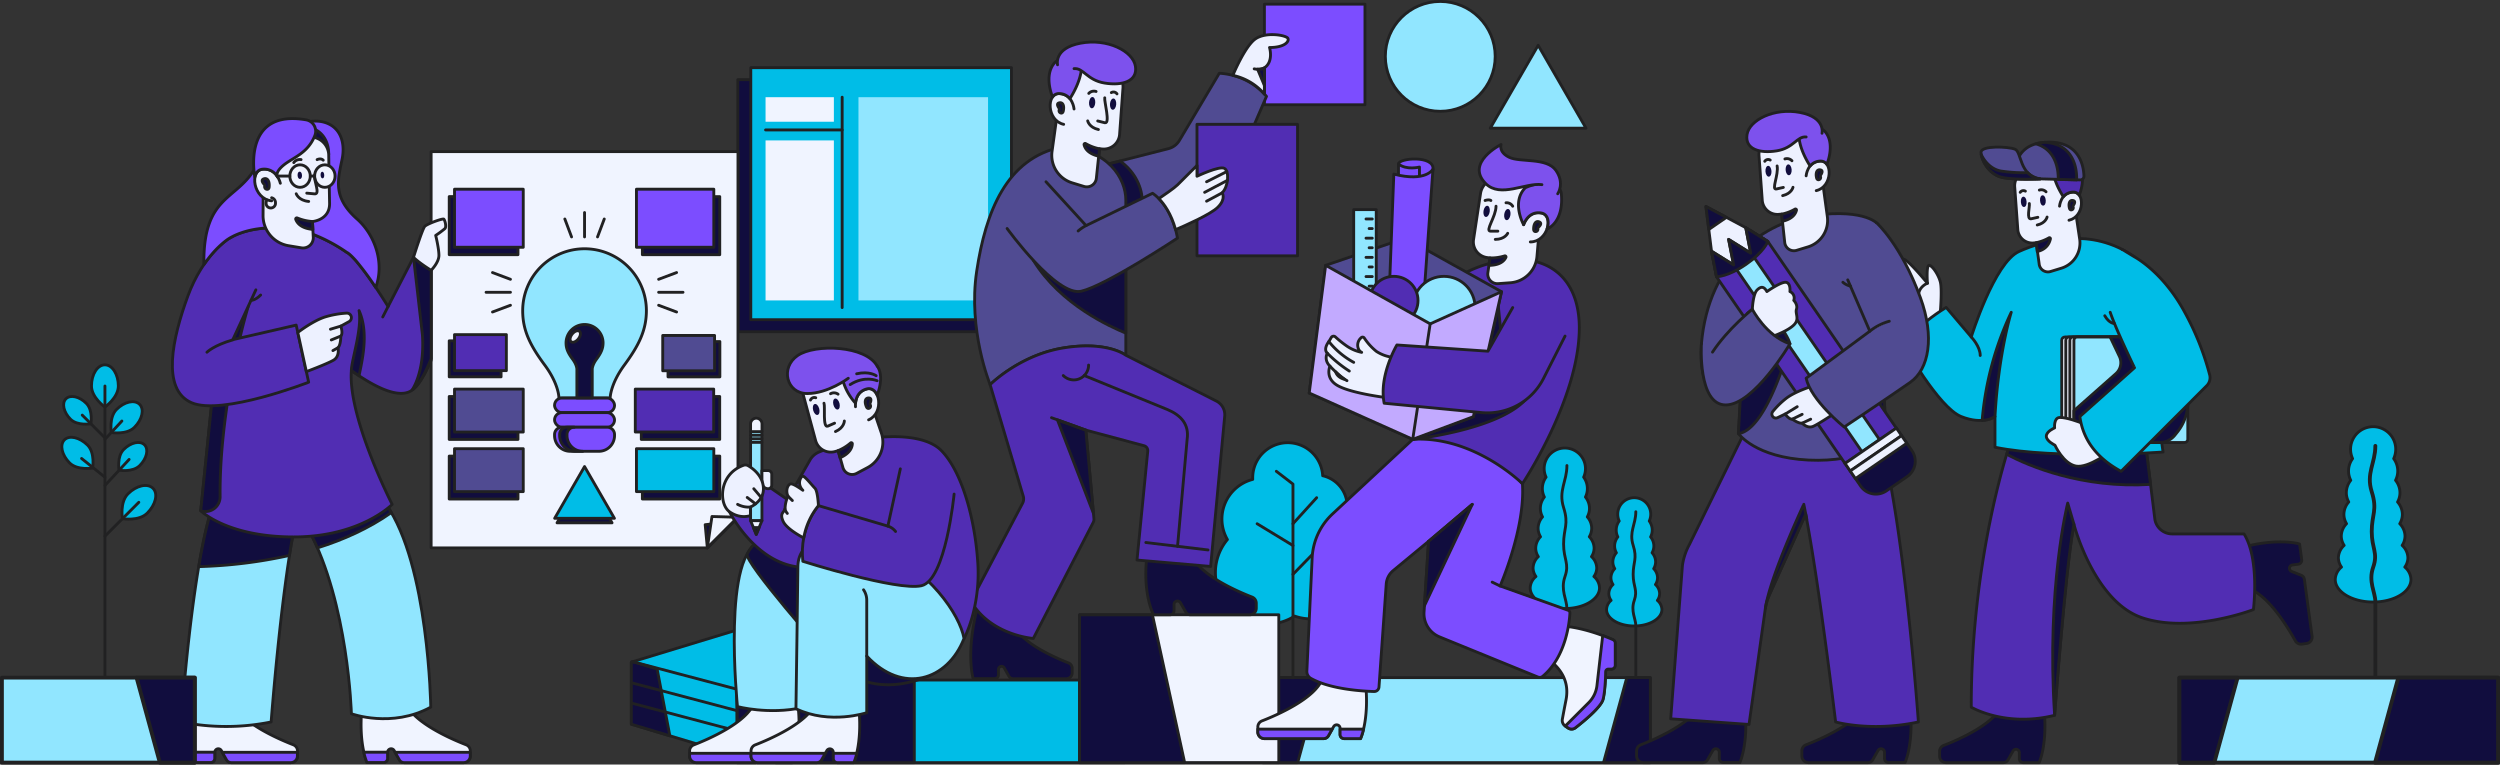<svg xmlns="http://www.w3.org/2000/svg" viewBox="0 0 1302 398.17" id="TeamWork">
    <rect x="0" y="0" width="1302" height="398.17" fill="#333333" stroke="none"/>
    <g id="Layer_2" fill="#1b1464" class="color000000 svgShape">
        <g id="Layer_1-2" fill="#1b1464" class="color000000 svgShape">
            <rect width="135.76" height="131.26" x="384.25" y="41.49" fill="#110d3e" stroke="#212122" stroke-linecap="round" stroke-linejoin="round" stroke-width="1.5px" class="color222221 svgShape colorStroke222221 svgStroke"></rect>
            <rect width="135.76" height="131.26" x="391.01" y="35.24" stroke="#212122" stroke-linecap="round" stroke-linejoin="round" stroke-width="1.5px" fill="#00bde7" class="color80b667 svgShape colorStroke222221 svgStroke"></rect>
            <rect width="67.48" height="105.84" x="447.09" y="50.62" fill="#91e6ff" class="colorfaf147 svgShape"></rect>
            <line x1="438.6" x2="438.6" y1="50.62" y2="160.19" stroke="#212122" stroke-linecap="round" stroke-linejoin="round" stroke-width="1.5px" fill="none" class="colorStroke222221 svgStroke"></line>
            <line x1="398.7" x2="438.6" y1="67.67" y2="67.67" stroke="#212122" stroke-linecap="round" stroke-linejoin="round" stroke-width="1.5px" fill="none" class="colorStroke222221 svgStroke"></line>
            <rect width="35.58" height="83.33" x="398.7" y="73.13" fill="#f0f4ff" class="colorffffff svgShape"></rect>
            <rect width="35.58" height="12.78" x="398.7" y="50.62" fill="#f0f4ff" class="colorffffff svgShape"></rect>
            <polygon points="224.53 140.76 224.53 285.34 368.38 285.34 384.34 269.38 384.34 78.97 224.53 78.97 224.53 140.76" stroke="#212122" stroke-linecap="round" stroke-linejoin="round" stroke-width="1.5px" fill="#f0f4ff" class="colorffffff svgShape colorStroke222221 svgStroke"></polygon>
            <polyline points="382.11 271.61 367.26 273.26 368.38 285.34" fill="#110d3e" stroke="#222221" stroke-linecap="round" stroke-linejoin="round" stroke-width="1.5px" class="color222221 svgShape"></polyline>
            <polygon points="368.38 285.34 384.34 269.38 370.79 269 368.38 285.34" stroke="#212122" stroke-linecap="round" stroke-linejoin="round" stroke-width="1.5px" fill="#f0f4ff" class="colorffffff svgShape colorStroke222221 svgStroke"></polygon>
            <line x1="368.38" x2="384.34" y1="285.34" y2="269.38" fill="#222221" stroke="#212122" stroke-linecap="round" stroke-linejoin="round" stroke-width="1.5px" class="colorStroke222221 svgStroke"></line>
            <path d="M304.43,129.56a32.21,32.21,0,0,0-32.21,32.21v.09c0,10.28,3.93,18.08,11.46,28.24s7.41,17.21,7.41,17.21h26.68s0-7.13,7.42-17.21,11.45-18,11.45-28.33A32.21,32.21,0,0,0,304.43,129.56Z" stroke="#212122" stroke-linecap="round" stroke-linejoin="round" stroke-width="1.5px" fill="#91e6ff" class="colorfaf147 svgShape colorStroke222221 svgStroke"></path>
            <rect width="31.24" height="7.59" x="288.81" y="207.31" rx="3.79" ry="3.79" stroke="#212122" stroke-linecap="round" stroke-linejoin="round" stroke-width="1.5px" fill="#7c4dff" class="color6a9ad6 svgShape colorStroke222221 svgStroke"></rect>
            <rect width="31.24" height="7.59" x="288.81" y="214.9" rx="3.79" ry="3.79" stroke="#212122" stroke-linecap="round" stroke-linejoin="round" stroke-width="1.5px" fill="#7c4dff" class="color6a9ad6 svgShape colorStroke222221 svgStroke"></rect>
            <path d="M297,222.49h14.87a8.18,8.18,0,0,1,8.18,8.18v.57a3.79,3.79,0,0,1-3.79,3.79H292.6a3.79,3.79,0,0,1-3.79-3.79v-.57a8.18,8.18,0,0,1,8.18-8.18Z" transform="rotate(180 304.43 228.765)" stroke="#212122" stroke-linecap="round" stroke-linejoin="round" stroke-width="1.5px" fill="#7c4dff" class="color6a9ad6 svgShape colorStroke222221 svgStroke"></path>
            <path d="M295.3 226.86v-.58a3.79 3.79 0 0 1 3.79-3.79h-3.84a3.79 3.79 0 0 0-3.79 3.79v.58a8.2 8.2 0 0 0 8.18 8.18h3.84A8.2 8.2 0 0 1 295.3 226.86ZM304.43 169a9.63 9.63 0 0 0-9.63 9.63v0c0 3.07 1.17 5.4 3.42 8.44s2.22 5.15 2.22 5.15v15h8v-15s0-2.13 2.22-5.15 3.42-5.38 3.42-8.47A9.63 9.63 0 0 0 304.43 169Z" fill="#110d3e" stroke="#212122" stroke-linecap="round" stroke-linejoin="round" stroke-width="1.5px" class="color222221 svgShape colorStroke222221 svgStroke"></path>
            <polygon points="304.43 247.49 290.11 272.29 318.75 272.29 304.43 247.49" fill="#110d3e" stroke="#212122" stroke-linecap="round" stroke-linejoin="round" stroke-width="1.5px" class="color222221 svgShape colorStroke222221 svgStroke"></polygon>
            <polygon points="304.43 242.98 288.87 269.94 319.99 269.94 304.43 242.98" stroke="#212122" stroke-linecap="round" stroke-linejoin="round" stroke-width="1.5px" fill="#00bde7" class="color80b667 svgShape colorStroke222221 svgStroke"></polygon>
            <ellipse cx="299.59" cy="175.25" rx="3.48" ry="2.05" transform="rotate(-51.54 299.59 175.245)" stroke="#212122" stroke-linecap="round" stroke-linejoin="round" stroke-width="1.5px" fill="#f0f4ff" class="colorffffff svgShape colorStroke222221 svgStroke"></ellipse>
            <line x1="304.43" x2="304.43" y1="123.39" y2="110.69" stroke="#212122" stroke-linecap="round" stroke-linejoin="round" stroke-width="1.5px" fill="#fff" class="colorStroke222221 svgStroke"></line>
            <line x1="311.19" x2="314.7" y1="123.39" y2="114.05" stroke="#212122" stroke-linecap="round" stroke-linejoin="round" stroke-width="1.5px" fill="#fff" class="colorStroke222221 svgStroke"></line>
            <line x1="297.67" x2="294.16" y1="123.39" y2="114.05" stroke="#212122" stroke-linecap="round" stroke-linejoin="round" stroke-width="1.5px" fill="#fff" class="colorStroke222221 svgStroke"></line>
            <line x1="343.02" x2="355.71" y1="152.22" y2="152.22" stroke="#212122" stroke-linecap="round" stroke-linejoin="round" stroke-width="1.5px" fill="#fff" class="colorStroke222221 svgStroke"></line>
            <line x1="343.02" x2="352.36" y1="158.98" y2="162.49" stroke="#212122" stroke-linecap="round" stroke-linejoin="round" stroke-width="1.5px" fill="#fff" class="colorStroke222221 svgStroke"></line>
            <line x1="343.02" x2="352.36" y1="145.46" y2="141.95" stroke="#212122" stroke-linecap="round" stroke-linejoin="round" stroke-width="1.5px" fill="#fff" class="colorStroke222221 svgStroke"></line>
            <line x1="265.84" x2="253.15" y1="152.22" y2="152.22" stroke="#212122" stroke-linecap="round" stroke-linejoin="round" stroke-width="1.5px" fill="#fff" class="colorStroke222221 svgStroke"></line>
            <line x1="265.84" x2="256.5" y1="158.98" y2="162.49" stroke="#212122" stroke-linecap="round" stroke-linejoin="round" stroke-width="1.5px" fill="#fff" class="colorStroke222221 svgStroke"></line>
            <line x1="256.5" x2="265.84" y1="141.95" y2="145.46" stroke="#212122" stroke-linecap="round" stroke-linejoin="round" stroke-width="1.5px" fill="#fff" class="colorStroke222221 svgStroke"></line>
            <rect width="40.29" height="22.35" x="334.55" y="237.53" fill="#110d3e" stroke="#212122" stroke-linecap="round" stroke-linejoin="round" stroke-width="1.5px" class="color222221 svgShape colorStroke222221 svgStroke"></rect>
            <rect width="40.29" height="22.35" x="331.46" y="233.68" stroke="#212122" stroke-linecap="round" stroke-linejoin="round" stroke-width="1.5px" fill="#00bde7" class="color80b667 svgShape colorStroke222221 svgStroke"></rect>
            <rect width="40.83" height="22.35" x="333.99" y="206.5" fill="#110d3e" stroke="#212122" stroke-linecap="round" stroke-linejoin="round" stroke-width="1.5px" class="color222221 svgShape colorStroke222221 svgStroke"></rect>
            <rect width="40.83" height="22.35" x="330.86" y="202.64" stroke="#212122" stroke-linecap="round" stroke-linejoin="round" stroke-width="1.5px" fill="#512db3" class="colorcf2f42 svgShape colorStroke222221 svgStroke"></rect>
            <rect width="27" height="18.39" x="347.9" y="177.88" fill="#110d3e" stroke="#212122" stroke-linecap="round" stroke-linejoin="round" stroke-width="1.5px" class="color222221 svgShape colorStroke222221 svgStroke"></rect>
            <rect width="27" height="18.39" x="345.15" y="174.71" stroke="#212122" stroke-linecap="round" stroke-linejoin="round" stroke-width="1.5px" fill="#504b92" class="colora25b5c svgShape colorStroke222221 svgStroke"></rect>
            <rect width="40.29" height="30.24" x="334.55" y="102.4" fill="#110d3e" stroke="#212122" stroke-linecap="round" stroke-linejoin="round" stroke-width="1.5px" class="color222221 svgShape colorStroke222221 svgStroke"></rect>
            <rect width="40.29" height="30.24" x="331.46" y="98.54" stroke="#212122" stroke-linecap="round" stroke-linejoin="round" stroke-width="1.5px" fill="#7c4dff" class="color6a9ad6 svgShape colorStroke222221 svgStroke"></rect>
            <rect width="35.8" height="22.35" x="233.96" y="237.53" transform="rotate(180 251.86 248.71)" fill="#110d3e" stroke="#212122" stroke-linecap="round" stroke-linejoin="round" stroke-width="1.5px" class="color222221 svgShape colorStroke222221 svgStroke"></rect>
            <rect width="35.8" height="22.35" x="236.71" y="233.68" transform="rotate(180 254.61 244.855)" stroke="#212122" stroke-linecap="round" stroke-linejoin="round" stroke-width="1.5px" fill="#504b92" class="colora25b5c svgShape colorStroke222221 svgStroke"></rect>
            <rect width="35.8" height="22.35" x="233.96" y="206.5" transform="rotate(180 251.86 217.67)" fill="#110d3e" stroke="#212122" stroke-linecap="round" stroke-linejoin="round" stroke-width="1.5px" class="color222221 svgShape colorStroke222221 svgStroke"></rect>
            <rect width="35.8" height="22.35" x="236.71" y="202.64" transform="rotate(180 254.61 213.82)" stroke="#212122" stroke-linecap="round" stroke-linejoin="round" stroke-width="1.5px" fill="#504b92" class="colora25b5c svgShape colorStroke222221 svgStroke"></rect>
            <rect width="27" height="18.76" x="233.96" y="177.51" transform="rotate(180 247.46 186.885)" fill="#110d3e" stroke="#212122" stroke-linecap="round" stroke-linejoin="round" stroke-width="1.5px" class="color222221 svgShape colorStroke222221 svgStroke"></rect>
            <rect width="27" height="18.76" x="236.71" y="174.27" transform="rotate(180 250.21 183.65)" stroke="#212122" stroke-linecap="round" stroke-linejoin="round" stroke-width="1.5px" fill="#512db3" class="colorcf2f42 svgShape colorStroke222221 svgStroke"></rect>
            <rect width="35.8" height="30.24" x="233.96" y="102.4" transform="rotate(180 251.86 117.515)" fill="#110d3e" stroke="#212122" stroke-linecap="round" stroke-linejoin="round" stroke-width="1.5px" class="color222221 svgShape colorStroke222221 svgStroke"></rect>
            <rect width="35.8" height="30.24" x="236.71" y="98.54" transform="rotate(180 254.61 113.66)" stroke="#212122" stroke-linecap="round" stroke-linejoin="round" stroke-width="1.5px" fill="#7c4dff" class="color6a9ad6 svgShape colorStroke222221 svgStroke"></rect>
            <path d="M211,365.48c3.64,10.76,24.79,19.71,31.74,22.4a3.45,3.45,0,0,1,2.21,3.22v2.62a3.45,3.45,0,0,1-3.44,3.45h-31a2.86,2.86,0,0,1-2.48-1.44l-2.77-4.86a1.79,1.79,0,0,0-1.56-.91h0a1.81,1.81,0,0,0-1.81,1.8V395a2.13,2.13,0,0,1-2.13,2.13h-8.6s-4.35-9.31-2.76-27.5Z" stroke="#212122" stroke-linecap="round" stroke-linejoin="round" stroke-width="1.5px" fill="#f0f4ff" class="colorffffff svgShape colorStroke222221 svgStroke"></path>
            <path d="M201.85 395v-3.25H189.47a29.66 29.66 0 0 0 1.65 5.38h8.6A2.13 2.13 0 0 0 201.85 395ZM205.75 391.79l2.24 3.94a2.86 2.86 0 0 0 2.48 1.44h31a3.45 3.45 0 0 0 3.44-3.45v-1.93Z" stroke="#212122" stroke-linecap="round" stroke-linejoin="round" stroke-width="1.5px" fill="#7c4dff" class="color6a9ad6 svgShape colorStroke222221 svgStroke"></path>
            <path d="M160.76,275.88c20.7,38.39,22.24,95.84,22.24,95.84s21,7.68,41.35-3.44c0,0-1.06-74.13-23.3-105.64Z" stroke="#212122" stroke-linecap="round" stroke-linejoin="round" stroke-width="1.5px" fill="#91e6ff" class="colorfaf147 svgShape colorStroke222221 svgStroke"></path>
            <path d="M201.05,262.64l-40.29,13.24c1.64,3,3.16,6.21,4.57,9.46,13.35-4.18,26.68-10.08,38.48-18.39Q202.49,264.69,201.05,262.64Z" fill="#110d3e" stroke="#212122" stroke-linecap="round" stroke-linejoin="round" stroke-width="1.5px" class="color222221 svgShape colorStroke222221 svgStroke"></path>
            <path d="M121,365.48c3.64,10.76,24.79,19.71,31.74,22.4a3.45,3.45,0,0,1,2.21,3.22v2.62a3.45,3.45,0,0,1-3.44,3.45h-31a2.86,2.86,0,0,1-2.48-1.44l-2.77-4.86a1.79,1.79,0,0,0-1.56-.91h0a1.8,1.8,0,0,0-1.8,1.8V395a2.14,2.14,0,0,1-2.14,2.13h-8.6s-4.35-9.31-2.76-27.5Z" stroke="#212122" stroke-linecap="round" stroke-linejoin="round" stroke-width="1.5px" fill="#f0f4ff" class="colorffffff svgShape colorStroke222221 svgStroke"></path>
            <path d="M111.83 395v-3.25H99.45a29.66 29.66 0 0 0 1.65 5.38h8.6A2.13 2.13 0 0 0 111.83 395ZM115.73 391.79l2.24 3.94a2.86 2.86 0 0 0 2.48 1.44h31a3.45 3.45 0 0 0 3.44-3.45v-1.93Z" stroke="#212122" stroke-linecap="round" stroke-linejoin="round" stroke-width="1.5px" fill="#7c4dff" class="color6a9ad6 svgShape colorStroke222221 svgStroke"></path>
            <path d="M111,262.64C99.91,294.41,94.35,376,94.35,376a118,118,0,0,0,46.86,0S146,312.42,153,276.41Z" stroke="#212122" stroke-linecap="round" stroke-linejoin="round" stroke-width="1.5px" fill="#91e6ff" class="colorfaf147 svgShape colorStroke222221 svgStroke"></path>
            <path d="M103.51,295.09a247.72,247.72,0,0,0,47.21-5.82c.71-4.54,1.46-8.87,2.23-12.86L111,262.64C108.15,270.88,105.64,282.46,103.51,295.09Z" fill="#110d3e" stroke="#212122" stroke-linecap="round" stroke-linejoin="round" stroke-width="1.5px" class="color222221 svgShape colorStroke222221 svgStroke"></path>
            <path d="M224.53,140.76h0a46.38,46.38,0,0,1-9.18-6.79l-13.24,25.68c-7.37-11.82-12.42-18.7-15.75-22.69a29.81,29.81,0,0,0-2.3-2.61c-2.47-2.61-3.4-2.9-3.4-2.9a85.5,85.5,0,0,0-19.9-10.28c-27.58-7.24-41.79,3.27-41.79,3.27L104.54,266s13.64,13.64,48.41,13.64,51.28-16.95,51.28-16.95S181.07,217.37,183,192.93c9.93,7.16,23.64,15.07,31,10.67,3.75-2.23,7.33-8.39,10.51-15.9Z" stroke="#212122" stroke-linecap="round" stroke-linejoin="round" stroke-width="1.5px" fill="#512db3" class="colorcf2f42 svgShape colorStroke222221 svgStroke"></path>
            <line x1="202.11" x2="199.33" y1="159.65" y2="165.08" stroke="#212122" stroke-linecap="round" stroke-linejoin="round" stroke-width="1.5px" fill="none" class="colorStroke222221 svgStroke"></line>
            <path d="M224.53 140.76h0a46.38 46.38 0 0 1-9.18-6.79L220 174.41c1.29 19.62-5.39 28.68-5.39 28.68 3.35-2.15 6.79-8.55 9.95-16.34ZM129.27 159.65c-7.07 6.94-12.68 18.53-17.11 31.62L104.54 266h0a7.64 7.64 0 0 0 10.09-7.35C114.26 219.89 124.06 176.93 129.27 159.65ZM187 161.77c1.68 9.53-4 26-4 31.16 1.28.92 2.62 1.85 4 2.77C188.51 188 192.22 173.44 187 161.77Z" fill="#110d3e" stroke="#212122" stroke-linecap="round" stroke-linejoin="round" stroke-width="1.5px" class="color222221 svgShape colorStroke222221 svgStroke"></path>
            <path d="M215.35,134s4.63-14.87,5.91-16.15,9.36-4.24,9.89-3.71,1.54,3.93.53,4.94a53.32,53.32,0,0,1-4.77,3.53s1.68,6.71,1.68,10.42-4.06,7.76-4.06,7.76S218.35,137,215.35,134Z" stroke="#212122" stroke-linecap="round" stroke-linejoin="round" stroke-width="1.5px" fill="#edf1ff" class="colord5f7ff svgShape colorStroke222221 svgStroke"></path>
            <path d="M120.7,123.39l-1.73,1s-13.23,8.2-21.18,29.91-13.94,48.54,1.95,55.43,61-10.67,61-10.67l-6.49-29.75-33,7.59,12-25.95" stroke="#212122" stroke-linecap="round" stroke-linejoin="round" stroke-width="1.5px" fill="#512db3" class="colorcf2f42 svgShape colorStroke222221 svgStroke"></path>
            <path d="M121.27 177c-9.89 2.82-13.5 6.44-13.5 6.44M135.74 153.65c-2.82 2.82-5 2.82-5 2.82" stroke="#212122" stroke-linecap="round" stroke-linejoin="round" stroke-width="1.5px" fill="none" class="colorStroke222221 svgStroke"></path>
            <path d="M155.1,173.16s7.69-6,14.18-8.08a48,48,0,0,1,11.22-2,2.35,2.35,0,0,1,2.5,2.35h0a2.35,2.35,0,0,1-1.21,2.06l-4.3,2.37s1.32,3.84,0,5.17c0,0,.06,4.56-1.46,6.08,0,0,1.06,4.51-2.38,6.49s-14.1,5.95-14.1,5.95Z" stroke="#212122" stroke-linecap="round" stroke-linejoin="round" stroke-width="1.5px" fill="#edf1ff" class="colord5f7ff svgShape colorStroke222221 svgStroke"></path>
            <line x1="172.1" x2="177.49" y1="171.46" y2="169.84" stroke="#212122" stroke-linecap="round" stroke-linejoin="round" stroke-width="1.5px" fill="none" class="colorStroke222221 svgStroke"></line>
            <line x1="177.49" x2="172.54" y1="175.01" y2="177.05" stroke="#212122" stroke-linecap="round" stroke-linejoin="round" stroke-width="1.5px" fill="none" class="colorStroke222221 svgStroke"></line>
            <line x1="176.03" x2="173.38" y1="181.09" y2="182.59" stroke="#212122" stroke-linecap="round" stroke-linejoin="round" stroke-width="1.5px" fill="none" class="colorStroke222221 svgStroke"></line>
            <path d="M186,114.11c-12.84-11.39-10.06-20.26-7.81-31.32,1.74-8.58-.89-17.57-10.8-19.46a18.27,18.27,0,0,0-15.11,4.19l-8.37,7.09a55.24,55.24,0,0,0-11.49,13.71c-9.68,16-26.25,13.87-26.25,48,0,.52,0,1,0,1.53,6.51-9.54,12.8-13.44,12.8-13.44a17.1,17.1,0,0,1,1.73-1h0c4.53-2.46,18-8,40.06-2.22a85.5,85.5,0,0,1,19.9,10.28s.93.29,3.4,2.9a29.81,29.81,0,0,1,2.3,2.61,152.45,152.45,0,0,1,9.31,12.71C200.3,137.16,195.45,122.52,186,114.11Z" stroke="#212122" stroke-linecap="round" stroke-linejoin="round" stroke-width="1.5px" fill="#7c4dff" class="color6a9ad6 svgShape colorStroke222221 svgStroke"></path>
            <path d="M171.19,80.42c0-10.44-7.35-13.09-7.35-13.09l-1.49,2.2a4.8,4.8,0,0,0,1.64,6.9Z" fill="#110d3e" stroke="#212122" stroke-linecap="round" stroke-linejoin="round" stroke-width="1.5px" class="color222221 svgShape colorStroke222221 svgStroke"></path>
            <path d="M171.19,80.42l.46,25.66c0,8.59-8.92,9.29-8.92,9.29l.42,8.19a5.31,5.31,0,0,1-6.17,5.52l-6.66-1.1A15.89,15.89,0,0,1,137,112.23l.13-31.46a9.68,9.68,0,0,1,9.8-9.63l14.7.18A9.67,9.67,0,0,1,171.19,80.42Z" stroke="#212122" stroke-linecap="round" stroke-linejoin="round" stroke-width="1.5px" fill="#edf1ff" class="colord5f7ff svgShape colorStroke222221 svgStroke"></path>
            <path d="M146,95.44s-1.68-7.86-9-7.34-5.15,15.61,4.47,16.49" stroke="#212122" stroke-linecap="round" stroke-linejoin="round" stroke-width="1.5px" fill="#edf1ff" class="colord5f7ff svgShape colorStroke222221 svgStroke"></path>
            <ellipse cx="156.27" cy="91.7" rx="5.33" ry="5.86" stroke="#212122" stroke-linecap="round" stroke-linejoin="round" stroke-width="1.5px" fill="#f0f4ff" class="colorffffff svgShape colorStroke222221 svgStroke"></ellipse>
            <ellipse cx="169.17" cy="91.7" rx="5.33" ry="5.86" stroke="#212122" stroke-linecap="round" stroke-linejoin="round" stroke-width="1.5px" fill="#f0f4ff" class="colorffffff svgShape colorStroke222221 svgStroke"></ellipse>
            <ellipse cx="156.12" cy="91.31" rx="1.15" ry="1.92" transform="rotate(-3.49 155.91 91.157)" fill="#110d3e" class="color222221 svgShape"></ellipse>
            <ellipse cx="167.9" cy="91.18" rx=".95" ry="1.73" transform="rotate(-3.49 167.742 91.025)" fill="#110d3e" class="color222221 svgShape"></ellipse>
            <path d="M163.86 91.27c-.43 3.14 3.11 10-.05 9.7l-4.05-.38M160.76 104.91c-5.27-.48-6.49-4-6.49-4" stroke="#212122" stroke-linecap="round" stroke-linejoin="round" stroke-width="1.5px" fill="none" class="colorStroke222221 svgStroke"></path>
            <path d="M154.82 113.52a24.89 24.89 0 0 0 7.91 1.85l.21 4.11h0c-6.27-.57-8.27-3.47-8.91-5.21A.59.59 0 0 1 154.82 113.52ZM138.19 98.18c.53.6 1.89.77 2-.85.28-3-.94-5-3-4.11-1.41.64-.17 2.22.48 2.91a.79.79 0 0 1 .19.75A1.42 1.42 0 0 0 138.19 98.18Z" fill="#110d3e" stroke="#212122" stroke-linecap="round" stroke-linejoin="round" stroke-width="1.5px" class="color222221 svgShape colorStroke222221 svgStroke"></path>
            <path d="M156.79 83.13A3.87 3.87 0 0 0 153 84.68M168.33 83.43c-1.25-1.25-3.17-.29-3.17-.29M141.47 103a2.63 2.63 0 0 1 2 2.65 2.45 2.45 0 1 1-4.88 0 2.91 2.91 0 0 1 .41-1.5" stroke="#212122" stroke-linecap="round" stroke-linejoin="round" stroke-width="1.5px" fill="none" class="colorStroke222221 svgStroke"></path>
            <path d="M144.56,92.16h0l0,0Z" stroke="#212122" stroke-linecap="round" stroke-linejoin="round" stroke-width="1.5px" fill="#f0f4ff" class="colorffffff svgShape colorStroke222221 svgStroke"></path>
            <path d="M164.06,66.35a6,6,0,0,0-4.67-3.94c-33.8-5.84-26.67,29.75-26.67,29.75h0c.46-2.22,1.83-3.89,4.19-4.06a7.89,7.89,0,0,1,7.59,4c-.29-.49-1.1-2.61,3.33-6.2,4.76-3.86,12.7-6.12,16.22-15.52a5.85,5.85,0,0,0,0-4Z" stroke="#212122" stroke-linecap="round" stroke-linejoin="round" stroke-width="1.5px" fill="#7c4dff" class="color6a9ad6 svgShape colorStroke222221 svgStroke"></path>
            <line x1="161.6" x2="163.84" y1="91.7" y2="91.7" stroke="#212122" stroke-linecap="round" stroke-linejoin="round" stroke-width="1.5px" fill="none" class="colorStroke222221 svgStroke"></line>
            <line x1="150.94" x2="144.27" y1="91.7" y2="91.7" stroke="#212122" stroke-linecap="round" stroke-linejoin="round" stroke-width="1.5px" fill="none" class="colorStroke222221 svgStroke"></line>
            <rect width="201.85" height="44.26" x="657.65" y="352.91" transform="rotate(-180 758.575 375.04)" stroke="#212122" stroke-linecap="round" stroke-linejoin="round" stroke-width="1.5px" fill="#91e6ff" class="colorfaf147 svgShape colorStroke222221 svgStroke"></rect>
            <polygon points="835.11 397.17 859.5 397.17 859.5 352.91 847.23 352.91 835.11 397.17" fill="#110d3e" stroke="#212122" stroke-linecap="round" stroke-linejoin="round" stroke-width="1.5px" class="color222221 svgShape colorStroke222221 svgStroke"></polygon>
            <polygon points="687.96 352.91 657.65 352.91 657.65 397.17 675.84 397.17 687.96 352.91" fill="#110d3e" stroke="#212122" stroke-linecap="round" stroke-linejoin="round" stroke-width="1.5px" class="color222221 svgShape colorStroke222221 svgStroke"></polygon>
            <path d="M863.16,312.69a6.16,6.16,0,0,0,1.18-3.54,6.6,6.6,0,0,0-2.18-4.72,6.56,6.56,0,0,0,1.09-3.55,6.94,6.94,0,0,0-2-4.72,7,7,0,0,0,1-3.54,7.25,7.25,0,0,0-1.84-4.73,7.43,7.43,0,0,0,.92-3.54,7.57,7.57,0,0,0-1.69-4.72,7.9,7.9,0,0,0,.84-3.55,8.09,8.09,0,0,0-1.54-4.72,8.6,8.6,0,1,0-15.66,0,7.94,7.94,0,0,0-.71,8.27,7.62,7.62,0,0,0-1.68,4.72,7.32,7.32,0,0,0,.92,3.54,7.25,7.25,0,0,0-1.84,4.73,6.91,6.91,0,0,0,1,3.54,6.94,6.94,0,0,0-2,4.72,6.48,6.48,0,0,0,1.09,3.55,6.6,6.6,0,0,0-2.18,4.72,6.16,6.16,0,0,0,1.18,3.54,6.43,6.43,0,0,0-2.37,4.73c0,4.75,6.45,8.6,14.42,8.6s14.42-3.85,14.42-8.6A6.46,6.46,0,0,0,863.16,312.69Z" stroke="#212122" stroke-linecap="round" stroke-linejoin="round" stroke-width="1.5px" fill="#00bde7" class="color80b667 svgShape colorStroke222221 svgStroke"></path>
            <path d="M851.93,266.52c0,6.63-3.62,10.42-1.38,17.48s0,8.61,0,15.15,2.49,8.1.56,13.61.82,9.6.82,13.06v26.09" stroke="#212122" stroke-linecap="round" stroke-linejoin="round" stroke-width="1.5px" fill="none" class="colorStroke222221 svgStroke"></path>
            <path d="M830.1,300.25a7.75,7.75,0,0,0,1.48-4.44,8.34,8.34,0,0,0-2.73-5.91,8.13,8.13,0,0,0,1.36-4.43,8.67,8.67,0,0,0-2.5-5.92,8.74,8.74,0,0,0,1.25-4.43,9,9,0,0,0-2.3-5.91,9.35,9.35,0,0,0,1.15-4.44,9.55,9.55,0,0,0-2.11-5.91,9.94,9.94,0,0,0,1-4.44,10.09,10.09,0,0,0-1.93-5.91,10.76,10.76,0,1,0-20.57-4.43,10.59,10.59,0,0,0,1,4.43,10.1,10.1,0,0,0-1.94,5.91,9.94,9.94,0,0,0,1.05,4.44,9.54,9.54,0,0,0-2.1,5.91,9.34,9.34,0,0,0,1.14,4.44,9,9,0,0,0-2.3,5.91,8.74,8.74,0,0,0,1.25,4.43,8.67,8.67,0,0,0-2.5,5.92,8.13,8.13,0,0,0,1.36,4.43,8.34,8.34,0,0,0-2.73,5.91,7.69,7.69,0,0,0,1.49,4.44,8,8,0,0,0-3,5.91c0,5.95,8.09,10.77,18.06,10.77s18.05-4.82,18.05-10.77A8.07,8.07,0,0,0,830.1,300.25Z" stroke="#212122" stroke-linecap="round" stroke-linejoin="round" stroke-width="1.5px" fill="#00bde7" class="color80b667 svgShape colorStroke222221 svgStroke"></path>
            <path d="M816.05,242.45c0,8.3-4.53,13-1.73,21.88s0,10.78,0,19,3.12,10.13.7,17,1,12,1,16.35V353" stroke="#212122" stroke-linecap="round" stroke-linejoin="round" stroke-width="1.5px" fill="none" class="colorStroke222221 svgStroke"></path>
            <path d="M707.17,285.14a21.31,21.31,0,0,0-6.67-15.49,16.37,16.37,0,0,0-11.64-21.89,18.24,18.24,0,0,0-36.45,1.11c0,.27,0,.53,0,.8A21.35,21.35,0,0,0,639.24,281a26.84,26.84,0,0,0,35,39.86,24.78,24.78,0,0,0,33.1-23.34C707.32,295.21,707.17,287.1,707.17,285.14Z" stroke="#212122" stroke-linecap="round" stroke-linejoin="round" stroke-width="1.5px" fill="#00bde7" class="color80b667 svgShape colorStroke222221 svgStroke"></path>
            <polyline points="664.71 245.45 673.38 252.12 673.38 352.91" stroke="#222221" stroke-linecap="round" stroke-linejoin="round" stroke-width="1.5px" fill="none"></polyline>
            <line x1="685.71" x2="673.38" y1="286.45" y2="299.12" stroke="#212122" stroke-linecap="round" stroke-linejoin="round" stroke-width="1.5px" fill="none" class="colorStroke222221 svgStroke"></line>
            <line x1="685.71" x2="673.38" y1="259.2" y2="272.77" stroke="#212122" stroke-linecap="round" stroke-linejoin="round" stroke-width="1.5px" fill="none" class="colorStroke222221 svgStroke"></line>
            <line x1="654.71" x2="673.38" y1="272.77" y2="284.12" stroke="#212122" stroke-linecap="round" stroke-linejoin="round" stroke-width="1.5px" fill="none" class="colorStroke222221 svgStroke"></line>
            <rect width="201.85" height="43.03" x="383.86" y="354.15" stroke="#212122" stroke-linecap="round" stroke-linejoin="round" stroke-width="1.5px" fill="#00bde7" class="color80b667 svgShape colorStroke222221 svgStroke"></rect>
            <rect width="92.31" height="43.03" x="383.86" y="354.15" fill="#110d3e" stroke="#212122" stroke-linecap="round" stroke-linejoin="round" stroke-width="1.5px" class="color222221 svgShape colorStroke222221 svgStroke"></rect>
            <rect width="103.77" height="76.98" x="562.23" y="320.18" stroke="#212122" stroke-linecap="round" stroke-linejoin="round" stroke-width="1.5px" fill="#f0f4ff" class="colorffffff svgShape colorStroke222221 svgStroke"></rect>
            <polygon points="616.96 397.17 562.23 397.17 562.23 320.19 600.18 320.19 616.96 397.17" fill="#110d3e" stroke="#212122" stroke-linecap="round" stroke-linejoin="round" stroke-width="1.5px" class="color222221 svgShape colorStroke222221 svgStroke"></polygon>
            <polygon points="383.54 328.17 328.79 344.83 328.79 377.17 383.86 393.74 383.54 328.17" stroke="#212122" stroke-linecap="round" stroke-linejoin="round" stroke-width="1.5px" fill="#00bde7" class="color80b667 svgShape colorStroke222221 svgStroke"></polygon>
            <polygon points="329.54 344.61 328.79 344.83 328.79 377.17 348.86 383.21 342.24 348.43 329.54 344.61" fill="#110d3e" stroke="#212122" stroke-linecap="round" stroke-linejoin="round" stroke-width="1.5px" class="color222221 svgShape colorStroke222221 svgStroke"></polygon>
            <line x1="329.54" x2="383.69" y1="344.61" y2="358.92" stroke="#212122" stroke-linecap="round" stroke-linejoin="round" stroke-width="1.5px" fill="none" class="colorStroke222221 svgStroke"></line>
            <line x1="329.54" x2="383.69" y1="355.77" y2="370.08" stroke="#212122" stroke-linecap="round" stroke-linejoin="round" stroke-width="1.5px" fill="none" class="colorStroke222221 svgStroke"></line>
            <line x1="329.54" x2="383.69" y1="366.35" y2="380.66" stroke="#212122" stroke-linecap="round" stroke-linejoin="round" stroke-width="1.5px" fill="none" class="colorStroke222221 svgStroke"></line>
            <path d="M807.83,344.5c8.09,6.67,8.92,14.08,7.75,20-.73,3.72-1.46,7.6-1.9,10a3.61,3.61,0,0,0,1.46,3.63l1.45,1a3.2,3.2,0,0,0,3.8-.07c4.07-3.15,13.41-10.75,14.44-14.9s1.27-11.27,1.32-14.28a1.43,1.43,0,0,1,1.43-1.39h1.56a2,2,0,0,0,2-2V335a2,2,0,0,0-1.2-1.85c-3.48-1.54-14-5.88-24.8-7Z" stroke="#212122" stroke-linecap="round" stroke-linejoin="round" stroke-width="1.5px" fill="#f0f4ff" class="colorffffff svgShape colorStroke222221 svgStroke"></path>
            <path d="M840,333.12c-1.12-.49-3-1.28-5.31-2.15l-3,26.11a14.93,14.93,0,0,1-4.27,8.82l-12.2,12.2,1.45,1a3.2,3.2,0,0,0,3.8-.07c4.07-3.15,13.41-10.75,14.44-14.9s1.27-11.27,1.32-14.28a1.43,1.43,0,0,1,1.43-1.39h1.56a2,2,0,0,0,2-2V335A2,2,0,0,0,840,333.12Z" stroke="#212122" stroke-linecap="round" stroke-linejoin="round" stroke-width="1.5px" fill="#7c4dff" class="color6a9ad6 svgShape colorStroke222221 svgStroke"></path>
            <path d="M688.83,353.17c-3.61,10.69-24.64,19.59-31.55,22.26a3.44,3.44,0,0,0-2.2,3.2v2.61a3.44,3.44,0,0,0,3.43,3.43h30.84a2.86,2.86,0,0,0,2.47-1.43l2.75-4.83a1.79,1.79,0,0,1,1.56-.91h0a1.79,1.79,0,0,1,1.79,1.79v3.26a2.12,2.12,0,0,0,2.12,2.12h8.54s4.34-9.25,2.75-27.34Z" stroke="#212122" stroke-linecap="round" stroke-linejoin="round" stroke-width="1.5px" fill="#f0f4ff" class="colorffffff svgShape colorStroke222221 svgStroke"></path>
            <path d="M658.51 384.67h30.84a2.86 2.86 0 0 0 2.47-1.43l2-3.51H655.08v1.51A3.44 3.44 0 0 0 658.51 384.67ZM697.92 379.73v2.82a2.12 2.12 0 0 0 2.12 2.12h8.54a28 28 0 0 0 1.55-4.94ZM792.88 251.92c1.62 23-11.63 53.25-11.63 53.25l35.37 12.64a1.46 1.46 0 0 1 1 1.45c-.24 4.62-2 22.8-14.22 33a2.39 2.39 0 0 1-2.44.35l-51.22-20.91a13.06 13.06 0 0 1-8.1-12.94L744 281.92l-18.43 15.25a10 10 0 0 0-3.62 7.05l-3.78 53.61a2.49 2.49 0 0 1-2.54 2.31c-6.12-.17-22.68-1.14-32.85-6.8a4.16 4.16 0 0 1-2.17-3.82l2.76-59A33.35 33.35 0 0 1 694 267.64l41.78-38.85S766.25 220.92 792.88 251.92Z" stroke="#212122" stroke-linecap="round" stroke-linejoin="round" stroke-width="1.5px" fill="#7c4dff" class="color6a9ad6 svgShape colorStroke222221 svgStroke"></path>
            <line x1="744" x2="766.75" y1="281.92" y2="262.67" stroke="#212122" stroke-linecap="round" stroke-linejoin="round" stroke-width="1.5px" fill="none" class="colorStroke222221 svgStroke"></line>
            <polygon points="741.82 315.53 766.75 262.67 744 281.92 741.82 315.53" fill="#110d3e" stroke="#212122" stroke-linecap="round" stroke-linejoin="round" stroke-width="1.5px" class="color222221 svgShape colorStroke222221 svgStroke"></polygon>
            <line x1="781.25" x2="777.13" y1="305.17" y2="303.17" stroke="#212122" stroke-linecap="round" stroke-linejoin="round" stroke-width="1.5px" fill="none" class="colorStroke222221 svgStroke"></line>
            <path d="M756.58,149.73a11.48,11.48,0,0,1,5.67-7.18,62.2,62.2,0,0,1,27-7.38c18.63-.63,33.23,10.86,33.25,35.5,0,36.87-29.62,81.25-29.62,81.25s-25.13-25-57.13-23.13Z" stroke="#212122" stroke-linecap="round" stroke-linejoin="round" stroke-width="1.5px" fill="#512db3" class="colorcf2f42 svgShape colorStroke222221 svgStroke"></path>
            <path d="M783.75,193.71l-3.67-36.65L767.9,190.28a19.92,19.92,0,0,1-19.46,13.05l-8.61-.33-4.08,25.79s49.45-5.29,61.08-23.62l-.93,0A12.69,12.69,0,0,1,783.75,193.71Z" fill="#110d3e" stroke="#212122" stroke-linecap="round" stroke-linejoin="round" stroke-width="1.5px" class="color222221 svgShape colorStroke222221 svgStroke"></path>
            <polygon points="731.9 124 690.4 138.18 681.84 204.67 735.75 228.79 767.33 217 781.98 151.92 731.9 124" stroke="#212122" stroke-linecap="round" stroke-linejoin="round" stroke-width="1.5px" fill="#504b92" class="colora25b5c svgShape colorStroke222221 svgStroke"></polygon>
            <polyline points="681.84 204.67 722.75 193.66 731.9 124" stroke="#222221" stroke-linecap="round" stroke-linejoin="round" stroke-width="1.5px" fill="none"></polyline>
            <line x1="767.33" x2="722.75" y1="217" y2="193.66" stroke="#212122" stroke-linecap="round" stroke-linejoin="round" stroke-width="1.5px" fill="none" class="colorStroke222221 svgStroke"></line>
            <rect width="11.75" height="64.75" x="705" y="109.17" stroke="#212122" stroke-linecap="round" stroke-linejoin="round" stroke-width="1.5px" fill="#91e6ff" class="colorfaf147 svgShape colorStroke222221 svgStroke"></rect>
            <line x1="713.04" x2="714.67" y1="169.04" y2="169.04" stroke="#212122" stroke-linecap="round" stroke-linejoin="round" stroke-width="1.5px" fill="none" class="colorStroke222221 svgStroke"></line>
            <line x1="711.42" x2="714.67" y1="164.04" y2="164.04" stroke="#212122" stroke-linecap="round" stroke-linejoin="round" stroke-width="1.5px" fill="none" class="colorStroke222221 svgStroke"></line>
            <line x1="713.04" x2="714.67" y1="159.04" y2="159.04" stroke="#212122" stroke-linecap="round" stroke-linejoin="round" stroke-width="1.5px" fill="none" class="colorStroke222221 svgStroke"></line>
            <line x1="711.42" x2="714.67" y1="154.04" y2="154.04" stroke="#212122" stroke-linecap="round" stroke-linejoin="round" stroke-width="1.5px" fill="none" class="colorStroke222221 svgStroke"></line>
            <line x1="713.04" x2="714.67" y1="149.04" y2="149.04" stroke="#212122" stroke-linecap="round" stroke-linejoin="round" stroke-width="1.5px" fill="none" class="colorStroke222221 svgStroke"></line>
            <line x1="711.42" x2="714.67" y1="144.04" y2="144.04" stroke="#212122" stroke-linecap="round" stroke-linejoin="round" stroke-width="1.5px" fill="none" class="colorStroke222221 svgStroke"></line>
            <line x1="713.04" x2="714.67" y1="139.04" y2="139.04" stroke="#212122" stroke-linecap="round" stroke-linejoin="round" stroke-width="1.5px" fill="none" class="colorStroke222221 svgStroke"></line>
            <line x1="711.42" x2="714.67" y1="134.04" y2="134.04" stroke="#212122" stroke-linecap="round" stroke-linejoin="round" stroke-width="1.5px" fill="none" class="colorStroke222221 svgStroke"></line>
            <line x1="713.04" x2="714.67" y1="129.04" y2="129.04" stroke="#212122" stroke-linecap="round" stroke-linejoin="round" stroke-width="1.5px" fill="none" class="colorStroke222221 svgStroke"></line>
            <line x1="711.42" x2="714.67" y1="124.04" y2="124.04" stroke="#212122" stroke-linecap="round" stroke-linejoin="round" stroke-width="1.5px" fill="none" class="colorStroke222221 svgStroke"></line>
            <line x1="713.04" x2="714.67" y1="119.04" y2="119.04" stroke="#212122" stroke-linecap="round" stroke-linejoin="round" stroke-width="1.5px" fill="none" class="colorStroke222221 svgStroke"></line>
            <line x1="711.42" x2="714.67" y1="114.04" y2="114.04" stroke="#212122" stroke-linecap="round" stroke-linejoin="round" stroke-width="1.5px" fill="none" class="colorStroke222221 svgStroke"></line>
            <path d="M728.33,85.42c0-3.17,18.53-4.66,18,2.66s-10.69,9.84-14.43,9.84S728.33,85.42,728.33,85.42Z" stroke="#212122" stroke-linecap="round" stroke-linejoin="round" stroke-width="1.5px" fill="#7c4dff" class="color6a9ad6 svgShape colorStroke222221 svgStroke"></path>
            <path d="M728.33,85.42c4.25,3.33,10.92,1.58,10.92,1.58v8.67s-6.5,2.16-10.92-.67Z" stroke="#212122" stroke-linecap="round" stroke-linejoin="round" stroke-width="1.5px" fill="#7c4dff" class="color6a9ad6 svgShape colorStroke222221 svgStroke"></path>
            <path d="M725.9,90.67l-3.15,81.83h17.54l6-84.42S742.79,95,725.9,90.67Z" stroke="#212122" stroke-linecap="round" stroke-linejoin="round" stroke-width="1.5px" fill="#7c4dff" class="color6a9ad6 svgShape colorStroke222221 svgStroke"></path>
            <circle cx="751.99" cy="160.16" r="16.24" stroke="#212122" stroke-linecap="round" stroke-linejoin="round" stroke-width="1.5px" fill="#91e6ff" class="colorfaf147 svgShape colorStroke222221 svgStroke"></circle>
            <circle cx="725.9" cy="156.52" r="12.6" stroke="#212122" stroke-linecap="round" stroke-linejoin="round" stroke-width="1.5px" fill="#512db3" class="colorcf2f42 svgShape colorStroke222221 svgStroke"></circle>
            <polygon points="690.4 138.18 744.84 168.67 781.98 151.92 767.33 217 735.75 228.79 681.84 204.67 690.4 138.18" stroke="#212122" stroke-linecap="round" stroke-linejoin="round" stroke-width="1.5px" fill="#c2aaff" class="colorb4b09d svgShape colorStroke222221 svgStroke"></polygon>
            <line x1="744.83" x2="735.75" y1="168.67" y2="228.79" stroke="#212122" stroke-linecap="round" stroke-linejoin="round" stroke-width="1.5px" fill="none" class="colorStroke222221 svgStroke"></line>
            <path d="M771.06,100.74l-3.64,24a8.23,8.23,0,0,0,7,9.39l1.55.21L774.89,142a5,5,0,0,0,5.33,5.72l6.37-.46a15,15,0,0,0,13.86-13.66L803,104a9.12,9.12,0,0,0-8.37-9.9L780.81,93A9.13,9.13,0,0,0,771.06,100.74Z" stroke="#212122" stroke-linecap="round" stroke-linejoin="round" stroke-width="1.5px" fill="#edf1ff" class="colord5f7ff svgShape colorStroke222221 svgStroke"></path>
            <path d="M793.5,117s2.25-7.25,9.13-6.12S806.13,126,797,126" stroke="#212122" stroke-linecap="round" stroke-linejoin="round" stroke-width="1.5px" fill="#edf1ff" class="colord5f7ff svgShape colorStroke222221 svgStroke"></path>
            <ellipse cx="785" cy="111.73" rx="2.94" ry="1.63" transform="rotate(-81.27 785.018 111.724)" fill="#110d3e" class="color222221 svgShape"></ellipse>
            <ellipse cx="774.2" cy="110.07" rx="2.94" ry="1.63" transform="rotate(-81.27 774.214 110.06)" fill="#110d3e" class="color222221 svgShape"></ellipse>
            <path d="M779.13 107.39c0 5.41-5.88 13-2.88 13h3.83M778.75 124.67c5 0 6.45-3.17 6.45-3.17" stroke="#212122" stroke-linecap="round" stroke-linejoin="round" stroke-width="1.5px" fill="none" class="colorStroke222221 svgStroke"></path>
            <path d="M783.6 133.28a23.71 23.71 0 0 1-7.6 1.05l-.56 3.85h0c6 0 8.09-2.55 8.84-4.13A.56.56 0 0 0 783.6 133.28ZM800.56 120.29c-.55.52-1.85.56-1.85-1 0-2.87 1.32-4.65 3.16-3.6 1.27.72 0 2.1-.7 2.69a.77.77 0 0 0-.25.69A1.34 1.34 0 0 1 800.56 120.29Z" fill="#110d3e" stroke="#212122" stroke-linecap="round" stroke-linejoin="round" stroke-width="1.5px" class="color222221 svgShape colorStroke222221 svgStroke"></path>
            <path d="M784.33 105.61a3.66 3.66 0 0 1 3.48 1.78M773.44 104.42c2.19-.69 3 0 3 0" stroke="#212122" stroke-linecap="round" stroke-linejoin="round" stroke-width="1.5px" fill="none" class="colorStroke222221 svgStroke"></path>
            <path d="M813.14,100.79a4.39,4.39,0,0,0-2.35-3.48c-2.86-1.47-8.55-3.15-16.41.48-7.44,7.44-.88,19.25-.88,19.25s2.25-7.25,9.13-6.12c3.5.57,4.34,4.5,3.11,8.2l.26,0S814.57,115.74,813.14,100.79Z" stroke="#212122" stroke-linecap="round" stroke-linejoin="round" stroke-width="1.5px" fill="#7d51ed" class="coloredbb51 svgShape colorStroke222221 svgStroke"></path>
            <path d="M811.25,100.92s3.83-5.34-.92-12.17S791.67,84.67,786,81.92s-4.25-6.67-4.25-6.67-18.87,9.45-8,20.36c7.7,7.69,20.72-.61,29.28.56" stroke="#212122" stroke-linecap="round" stroke-linejoin="round" stroke-width="1.5px" fill="#7d51ed" class="coloredbb51 svgShape colorStroke222221 svgStroke"></path>
            <path d="M725.81,186.17a20.47,20.47,0,0,1-8.93-3.13,30,30,0,0,1-6.36-7,1.06,1.06,0,0,0-1.64-.15l-.28.27a5,5,0,0,0-1,5.78,3.32,3.32,0,0,0,1.55,1.57,21.3,21.3,0,0,1-7.69-3.25,56.38,56.38,0,0,1-6-4.8,1.39,1.39,0,0,0-2.15.32l-1.24,2.11s-3.12,3.76-.81,6.07c0,0-2,3.33,1.38,6.74,0,0-2.88,6.37,4.25,10.25s24.18,6,24.18,6Z" stroke="#212122" stroke-linecap="round" stroke-linejoin="round" stroke-width="1.5px" fill="#edf1ff" class="colord5f7ff svgShape colorStroke222221 svgStroke"></path>
            <path d="M692.06 177.86A43 43 0 0 0 705 188.71M691.25 183.93a68.33 68.33 0 0 0 11.46 9.32M692.63 190.67s4.66 5.12 8.87 7.58" stroke="#212122" stroke-linecap="round" stroke-linejoin="round" stroke-width="1.5px" fill="none" class="colorStroke222221 svgStroke"></path>
            <path d="M695.62,193.66s.59,2.83,4.57,3.89A21.1,21.1,0,0,1,695.62,193.66Z" fill="#110d3e" stroke="#212122" stroke-linecap="round" stroke-linejoin="round" stroke-width="1.5px" class="color222221 svgShape colorStroke222221 svgStroke"></path>
            <path d="M787.81,160.18,774.93,182.9l-47.43-3.24S718,195.53,720.88,210l50.69,4.87a32.68,32.68,0,0,0,32.27-17.74l11.23-22.1" stroke="#212122" stroke-linecap="round" stroke-linejoin="round" stroke-width="1.5px" fill="#512db3" class="colorcf2f42 svgShape colorStroke222221 svgStroke"></path>
            <polygon points="801.07 23.59 776.13 66.77 826 66.77 801.07 23.59" stroke="#212122" stroke-linecap="round" stroke-linejoin="round" stroke-width="1.5px" fill="#91e6ff" class="colorfaf147 svgShape colorStroke222221 svgStroke"></polygon>
            <circle cx="750.09" cy="29.36" r="28.61" stroke="#212122" stroke-linecap="round" stroke-linejoin="round" stroke-width="1.5px" fill="#91e6ff" class="colorfaf147 svgShape colorStroke222221 svgStroke"></circle>
            <rect width="52.38" height="52.38" x="658.5" y="2.17" stroke="#212122" stroke-linecap="round" stroke-linejoin="round" stroke-width="1.5px" fill="#7c4dff" class="color6a9ad6 svgShape colorStroke222221 svgStroke"></rect>
            <path d="M635,38.17l-20.79,35a9.25,9.25,0,0,1-5.67,4.24l-34.2,8.71,5.39,31.33,56.06-19.23a8.47,8.47,0,0,0,5.05-4.67L659.59,50.2C649.57,38.17,635,38.17,635,38.17Z" stroke="#212122" stroke-linecap="round" stroke-linejoin="round" stroke-width="1.5px" fill="#504b92" class="colora25b5c svgShape colorStroke222221 svgStroke"></path>
            <path d="M594.9,104.94c0-6.73-3.41-15.27-11.57-21.07l-9,2.29,5.39,31.33,15.17-5.2Z" fill="#110d3e" stroke="#212122" stroke-linecap="round" stroke-linejoin="round" stroke-width="1.5px" class="color222221 svgShape colorStroke222221 svgStroke"></path>
            <path d="M553.13,76.5c-29,5.83-39.8,33.83-44.46,64.67s7,59.16,7,59.16,15.45-15.5,38.31-19.16S586.33,185,586.33,185V104.17C586.33,93.17,577.26,77.33,553.13,76.5Z" stroke="#212122" stroke-linecap="round" stroke-linejoin="round" stroke-width="1.5px" fill="#504b92" class="colora25b5c svgShape colorStroke222221 svgStroke"></path>
            <path d="M586.33,173.5v-41l-48.21,3C552.37,158.83,578.76,170.36,586.33,173.5Z" fill="#110d3e" stroke="#212122" stroke-linecap="round" stroke-linejoin="round" stroke-width="1.5px" class="color222221 svgShape colorStroke222221 svgStroke"></path>
            <path d="M584.85,45.83,583.09,70a8.24,8.24,0,0,1-8.94,7.6l-1.55-.14L571,92.7a5,5,0,0,1-6.46,4.4l-6.11-1.86A15,15,0,0,1,547.9,78.85L553,41.94a9.13,9.13,0,0,1,10.36-7.8l13.74,2A9.13,9.13,0,0,1,584.85,45.83Z" stroke="#212122" stroke-linecap="round" stroke-linejoin="round" stroke-width="1.5px" fill="#edf1ff" class="colord5f7ff svgShape colorStroke222221 svgStroke"></path>
            <path d="M559.36,56.76s-.59-7.57-7.54-8-6.77,14,2.13,16" stroke="#212122" stroke-linecap="round" stroke-linejoin="round" stroke-width="1.5px" fill="#edf1ff" class="colord5f7ff svgShape colorStroke222221 svgStroke"></path>
            <ellipse cx="568.82" cy="53.46" rx="2.94" ry="1.62" transform="rotate(-85.94 568.806 53.478)" fill="#110d3e" class="color222221 svgShape"></ellipse>
            <ellipse cx="579.73" cy="54.24" rx="2.94" ry="1.63" transform="rotate(-85.94 579.707 54.249)" fill="#110d3e" class="color222221 svgShape"></ellipse>
            <path d="M575.35 50.94c-.37 1.65 3 13.61.08 13L571.69 63M572.05 67.46c-4.87-1.1-5.58-4.51-5.58-4.51" stroke="#212122" stroke-linecap="round" stroke-linejoin="round" stroke-width="1.5px" fill="none" class="colorStroke222221 svgStroke"></path>
            <path d="M565.42 74.79a23.76 23.76 0 0 0 7.18 2.71l-.31 3.88h0c-5.81-1.32-7.32-4.29-7.7-6A.55.55 0 0 1 565.42 74.79ZM551.76 58.36c.42.63 1.67 1 2-.54.64-2.8-.25-4.83-2.28-4.21-1.4.42-.43 2 .09 2.78a.77.77 0 0 1 .09.72A1.34 1.34 0 0 0 551.76 58.36Z" fill="#110d3e" stroke="#212122" stroke-linecap="round" stroke-linejoin="round" stroke-width="1.5px" class="color222221 svgShape colorStroke222221 svgStroke"></path>
            <path d="M570.83 47.64a3.66 3.66 0 0 0-3.79 1M581.72 48.89a2.19 2.19 0 0 0-2.93-.66" stroke="#212122" stroke-linecap="round" stroke-linejoin="round" stroke-width="1.5px" fill="none" class="colorStroke222221 svgStroke"></path>
            <path d="M560.82,33.34l-6.11-2a5.27,5.27,0,0,0-5.64,1.55c-5.61,6.64-.91,17.61-.91,17.61h0a4,4,0,0,1,3.66-1.76,7.2,7.2,0,0,1,5.37,2.64c1.67-2.56,5-8.36,5.91-14.44A3.32,3.32,0,0,0,560.82,33.34Z" stroke="#212122" stroke-linecap="round" stroke-linejoin="round" stroke-width="1.5px" fill="#7d51ed" class="coloredbb51 svgShape colorStroke222221 svgStroke"></path>
            <path d="M550.77,33.75s-2.1-8.58,11.9-11.25,27.41,4.08,28.66,12-6.91,10.25-16.08,8.75-11-8-15.89-7.5" stroke="#212122" stroke-linecap="round" stroke-linejoin="round" stroke-width="1.5px" fill="#7d51ed" class="coloredbb51 svgShape colorStroke222221 svgStroke"></path>
            <path d="M642.06,39.25s6-14.58,11.44-18.75,16.5-2.17,17.25-.5-1.75,4.75-9.58,4.75c0,0,2.25,7.25-2.67,10.58V49A29.71,29.71,0,0,0,642.06,39.25Z" stroke="#212122" stroke-linecap="round" stroke-linejoin="round" stroke-width="1.5px" fill="#edf1ff" class="colord5f7ff svgShape colorStroke222221 svgStroke"></path>
            <path d="M658.5,35.33a8.84,8.84,0,0,1-5.31.53" stroke="#212122" stroke-linecap="round" stroke-linejoin="round" stroke-width="1.5px" fill="none" class="colorStroke222221 svgStroke"></path>
            <path d="m654.94 36.05 3.56 8.49v-9A7.37 7.37 0 0 1 654.94 36.05ZM620.52 288.68c3.61 10.7 24.64 19.6 31.55 22.27a3.44 3.44 0 0 1 2.2 3.2v2.61a3.43 3.43 0 0 1-3.43 3.42H620a2.81 2.81 0 0 1-2.46-1.43l-2.76-4.83a1.77 1.77 0 0 0-1.55-.9h0a1.79 1.79 0 0 0-1.79 1.79v3.26a2.11 2.11 0 0 1-2.12 2.11h-8.55S594 307.83 598 285.1ZM528.12 325.22c3.24 9.58 22.09 17.56 28.29 20a3.07 3.07 0 0 1 2 2.86v2.34a3.07 3.07 0 0 1-3.07 3.07H527.66a2.55 2.55 0 0 1-2.21-1.28L523 347.84a1.6 1.6 0 0 0-1.39-.81h0a1.61 1.61 0 0 0-1.61 1.61v2.91a1.9 1.9 0 0 1-1.9 1.9H506.83s-4.12-13.31 2.51-38.41Z" fill="#110d3e" stroke="#212122" stroke-linecap="round" stroke-linejoin="round" stroke-width="1.5px" class="color222221 svgShape colorStroke222221 svgStroke"></path>
            <path d="M586.33,185l-1-.64c-3-1.74-12.71-6.19-31.37-3.19-22.86,3.66-38.31,19.16-38.31,19.16l17.26,58.08a4.94,4.94,0,0,1-.37,3.71l-26.89,51.05c10.5,17.83,32.5,19.33,32.5,19.33l31.18-60.39a3.64,3.64,0,0,0,.39-2L565.5,224l30.25,8.12a2.66,2.66,0,0,1,2,2.85l-5.6,56.7L630.5,295l7.33-78.27a8,8,0,0,0-4.33-7.85Z" stroke="#212122" stroke-linecap="round" stroke-linejoin="round" stroke-width="1.5px" fill="#512db3" class="colorcf2f42 svgShape colorStroke222221 svgStroke"></path>
            <path d="M566.94,190.14a7.72,7.72,0,0,1-13.18,5.45" stroke="#212122" stroke-linecap="round" stroke-linejoin="round" stroke-width="1.5px" fill="none" class="colorStroke222221 svgStroke"></path>
            <polygon points="563.88 223.41 550.71 218.66 569.49 267.42 565.5 224 563.88 223.41" fill="#110d3e" stroke="#212122" stroke-linecap="round" stroke-linejoin="round" stroke-width="1.5px" class="color222221 svgShape colorStroke222221 svgStroke"></polygon>
            <path d="M564.68,195.59,608,213.29c7.16,3,11.39,7.83,10.26,15.5l-5,55.75" stroke="#212122" stroke-linecap="round" stroke-linejoin="round" stroke-width="1.5px" fill="none" class="colorStroke222221 svgStroke"></path>
            <line x1="596.75" x2="629.13" y1="282.54" y2="286.42" stroke="#212122" stroke-linecap="round" stroke-linejoin="round" stroke-width="1.5px" fill="none" class="colorStroke222221 svgStroke"></line>
            <line x1="565.5" x2="547.63" y1="224" y2="217.54" stroke="#212122" stroke-linecap="round" stroke-linejoin="round" stroke-width="1.5px" fill="none" class="colorStroke222221 svgStroke"></line>
            <rect width="52.38" height="68.49" x="623.39" y="64.75" stroke="#212122" stroke-linecap="round" stroke-linejoin="round" stroke-width="1.5px" fill="#512db3" class="colorcf2f42 svgShape colorStroke222221 svgStroke"></rect>
            <path d="M544.75,94.67l20.87,22.82,34.63-16.82s9.75,5.66,13,23.33c0,0-37.24,24.67-50.12,27.67S524.5,119,524.5,119" stroke="#212122" stroke-linecap="round" stroke-linejoin="round" stroke-width="1.5px" fill="#504b92" class="colora25b5c svgShape colorStroke222221 svgStroke"></path>
            <path d="M561.5,120.29a22.11,22.11,0,0,1,4.12-2.8" stroke="#212122" stroke-linecap="round" stroke-linejoin="round" stroke-width="1.5px" fill="none" class="colorStroke222221 svgStroke"></path>
            <path d="M637.63,87.67c-2.63-1.38-14.24,4.12-14.24,4.12V86.16L613.25,96.29c-1.65,1.65-7,5.3-9.71,7.14,2.7,2.77,6.43,7.84,8.71,16.18,4.71-2,18.35-8,22-11.69,4.44-4.44,2.25-7.5,2.25-7.5C639.88,97,640.25,89,637.63,87.67Z" stroke="#212122" stroke-linecap="round" stroke-linejoin="round" stroke-width="1.5px" fill="#edf1ff" class="colord5f7ff svgShape colorStroke222221 svgStroke"></path>
            <line x1="628.38" x2="638.9" y1="94.67" y2="89.36" stroke="#212122" stroke-linecap="round" stroke-linejoin="round" stroke-width="1.5px" fill="none" class="colorStroke222221 svgStroke"></line>
            <line x1="627.38" x2="639.25" y1="100.17" y2="93.92" stroke="#212122" stroke-linecap="round" stroke-linejoin="round" stroke-width="1.5px" fill="none" class="colorStroke222221 svgStroke"></line>
            <line x1="628.38" x2="636.5" y1="104.79" y2="100.42" stroke="#212122" stroke-linecap="round" stroke-linejoin="round" stroke-width="1.5px" fill="none" class="colorStroke222221 svgStroke"></line>
            <path d="M392.89,365.67c-3.61,10.69-24.64,19.59-31.55,22.26a3.42,3.42,0,0,0-2.2,3.2v2.61a3.43,3.43,0,0,0,3.43,3.43h30.84a2.83,2.83,0,0,0,2.46-1.43l2.75-4.83a1.81,1.81,0,0,1,1.56-.91h0a1.79,1.79,0,0,1,1.79,1.79v3.26a2.12,2.12,0,0,0,2.12,2.12h8.55s5.48-10.84,2.75-31.5Z" stroke="#212122" stroke-linecap="round" stroke-linejoin="round" stroke-width="1.5px" fill="#f0f4ff" class="colorffffff svgShape colorStroke222221 svgStroke"></path>
            <path d="M362.57 397.17h30.84a2.83 2.83 0 0 0 2.46-1.43l1.94-3.41H359.14v1.41A3.43 3.43 0 0 0 362.57 397.17ZM402 392.33v2.72a2.12 2.12 0 0 0 2.12 2.12h8.55a28.14 28.14 0 0 0 1.52-4.84Z" stroke="#212122" stroke-linecap="round" stroke-linejoin="round" stroke-width="1.5px" fill="#7c4dff" class="color6a9ad6 svgShape colorStroke222221 svgStroke"></path>
            <path d="M396.9,282.67C375.57,284.5,384.07,368,384.07,368s16.26,4.33,33.8.5V285.67Z" stroke="#212122" stroke-linecap="round" stroke-linejoin="round" stroke-width="1.5px" fill="#91e6ff" class="colorfaf147 svgShape colorStroke222221 svgStroke"></path>
            <path d="M484.23,351.76c-14,6.07-35.13,9.95-53.7-10.09,0,0-43.26-49.07-41.38-53.15,4.71-10.19,22.38-19.49,48.8-2.85C461.3,300.37,481.89,338.93,484.23,351.76Z" fill="#110d3e" stroke="#212122" stroke-linecap="round" stroke-linejoin="round" stroke-width="1.5px" class="color222221 svgShape colorStroke222221 svgStroke"></path>
            <path d="M509.24,293.17c-1.5-23.34-8.42-47.92-19.17-58.68-10.29-10.29-39.54-8.83-63.43.89a9.7,9.7,0,0,0-4.79,4.19l-11.18,19.58a1.07,1.07,0,0,1-1.54.35l-14.23-9.83-15,16.83s12.67,25.63,35.23,28.7a7.55,7.55,0,0,0,7-2.79c.42-.54.89-1.15,1.38-1.8V332.5h78.6S510.74,316.5,509.24,293.17Z" stroke="#212122" stroke-linecap="round" stroke-linejoin="round" stroke-width="1.5px" fill="#512db3" class="colorcf2f42 svgShape colorStroke222221 svgStroke"></path>
            <path d="M424.89,365.67c-3.61,10.69-24.64,19.59-31.55,22.26a3.42,3.42,0,0,0-2.2,3.2v2.61a3.43,3.43,0,0,0,3.43,3.43h30.84a2.83,2.83,0,0,0,2.46-1.43l2.75-4.83a1.81,1.81,0,0,1,1.56-.91h0a1.79,1.79,0,0,1,1.79,1.79v3.26a2.12,2.12,0,0,0,2.12,2.12h8.55s4.33-9.25,2.75-27.34Z" stroke="#212122" stroke-linecap="round" stroke-linejoin="round" stroke-width="1.5px" fill="#f0f4ff" class="colorffffff svgShape colorStroke222221 svgStroke"></path>
            <path d="M394.57 397.17h30.84a2.83 2.83 0 0 0 2.46-1.43l1.94-3.41H391.14v1.41A3.43 3.43 0 0 0 394.57 397.17ZM434 392.33v2.72a2.12 2.12 0 0 0 2.12 2.12h8.55a28.14 28.14 0 0 0 1.52-4.84Z" stroke="#212122" stroke-linecap="round" stroke-linejoin="round" stroke-width="1.5px" fill="#7c4dff" class="color6a9ad6 svgShape colorStroke222221 svgStroke"></path>
            <path d="M502.07,332.5c-8.67,22.17-32.09,29.21-50.67,9.17v29.5s-19.21,6.44-36.87-2.06c0,0,1-69.41,1-73.91,0-14.87,18.17-21,43.25-9.53S499.74,319.67,502.07,332.5Z" stroke="#212122" stroke-linecap="round" stroke-linejoin="round" stroke-width="1.5px" fill="#91e6ff" class="colorfaf147 svgShape colorStroke222221 svgStroke"></path>
            <path d="M451.4,341.67v-29a9.67,9.67,0,0,0-1.66-5.5" stroke="#212122" stroke-linecap="round" stroke-linejoin="round" stroke-width="1.5px" fill="none" class="colorStroke222221 svgStroke"></path>
            <path d="M418.44,206l6.33,23.42A8.23,8.23,0,0,0,435,235.14l1.51-.43,2.47,8.73a5,5,0,0,0,7.18,3.09l5.64-3A15,15,0,0,0,459,225.46l-10-29.4a9.13,9.13,0,0,0-11.65-5.69l-13.12,4.57A9.14,9.14,0,0,0,418.44,206Z" stroke="#212122" stroke-linecap="round" stroke-linejoin="round" stroke-width="1.5px" fill="#edf1ff" class="colord5f7ff svgShape colorStroke222221 svgStroke"></path>
            <path d="M445.54,211.83s-.86-7.54,5.89-9.28,9.29,12.44.94,16.11" stroke="#212122" stroke-linecap="round" stroke-linejoin="round" stroke-width="1.5px" fill="#edf1ff" class="colord5f7ff svgShape colorStroke222221 svgStroke"></path>
            <ellipse cx="435.62" cy="210.39" rx="1.63" ry="2.94" transform="rotate(-15.01 435.737 210.423)" fill="#110d3e" class="color222221 svgShape"></ellipse>
            <ellipse cx="425.07" cy="213.22" rx="1.63" ry="2.94" transform="rotate(-15.01 425.172 213.24)" fill="#110d3e" class="color222221 svgShape"></ellipse>
            <path d="M429.13 210c.68 1.55-.76 13.14 2 11.93l3.51-1.54M435.11 224.75c4.58-2 4.63-5.49 4.63-5.49" stroke="#212122" stroke-linecap="round" stroke-linejoin="round" stroke-width="1.5px" fill="none" class="colorStroke222221 svgStroke"></path>
            <path d="M443 230.68a23.53 23.53 0 0 1-6.52 4l1 3.74h0c5.44-2.39 6.37-5.59 6.41-7.34A.55.55 0 0 0 443 230.68ZM453.31 212c-.29.7-1.47 1.26-2.08-.15-1.16-2.62-.67-4.79 1.44-4.57 1.45.15.81 1.94.44 2.75a.76.76 0 0 0 .05.73A1.33 1.33 0 0 1 453.31 212Z" fill="#110d3e" stroke="#212122" stroke-linecap="round" stroke-linejoin="round" stroke-width="1.5px" class="color222221 svgShape colorStroke222221 svgStroke"></path>
            <path d="M432.55 205.05a3.65 3.65 0 0 1 3.9.24M422.1 208.35a2.17 2.17 0 0 1 2.74-1.2" stroke="#212122" stroke-linecap="round" stroke-linejoin="round" stroke-width="1.5px" fill="none" class="colorStroke222221 svgStroke"></path>
            <path d="M451.43,202.55c2.48-.64,4.38.88,5.4,3.22h0s4.05-9.6,0-15.1c-2.79-3.78-10.57-1.48-15.16.33a5.08,5.08,0,0,0-3.06,5.8,30.11,30.11,0,0,0,6.9,13.15l.05,0C445.78,207.58,446.85,203.73,451.43,202.55Z" stroke="#212122" stroke-linecap="round" stroke-linejoin="round" stroke-width="1.5px" fill="#7d51ed" class="coloredbb51 svgShape colorStroke222221 svgStroke"></path>
            <path d="M456.83,190.67c-5.88-10.75-32.3-11.75-41.43-5.5s-5.87,19.79,5,19.79S441.78,197,441.78,197" stroke="#212122" stroke-linecap="round" stroke-linejoin="round" stroke-width="1.5px" fill="#7d51ed" class="coloredbb51 svgShape colorStroke222221 svgStroke"></path>
            <path d="M446.15 194.67c6.63-1.54 10.15 1 10.15 1M442.78 200.29c7.62-4.87 14.05-2 14.05-2" stroke="#212122" stroke-linecap="round" stroke-linejoin="round" stroke-width="1.5px" fill="none" class="colorStroke222221 svgStroke"></path>
            <path d="M468.9,244.17,462.4,274l-36.16-10.67s-10.07,11-8.12,29c0,0,49.12,15.59,61.78,12.71s17-47.72,17-47.72" stroke="#212122" stroke-linecap="round" stroke-linejoin="round" stroke-width="1.5px" fill="#512db3" class="colorcf2f42 svgShape colorStroke222221 svgStroke"></path>
            <path d="M462.4,274a8.22,8.22,0,0,1,4,2.79" stroke="#212122" stroke-linecap="round" stroke-linejoin="round" stroke-width="1.5px" fill="none" class="colorStroke222221 svgStroke"></path>
            <path d="M426.24,263.33s-.34-7.58-1.84-9.08-5.19-6.25-6.28-6.25-3.23,4.11,0,7.33c0,0-4.55-3.33-6.13-3.33s-3.09,3.33-1.59,6.42a15.3,15.3,0,0,0-1.5,5.83c0,2.83-3.16,2.42-1.08,7.17,1.54,3.5,7.65,7.1,10.76,8.74A36.72,36.72,0,0,1,426.24,263.33Z" stroke="#212122" stroke-linecap="round" stroke-linejoin="round" stroke-width="1.5px" fill="#edf1ff" class="colord5f7ff svgShape colorStroke222221 svgStroke"></path>
            <path d="m410.4 258.42 2.25 2.25M408.8 265.06a6.12 6.12 0 0 0 1.23 2.32" stroke="#212122" stroke-linecap="round" stroke-linejoin="round" stroke-width="1.5px" fill="none" class="colorStroke222221 svgStroke"></path>
            <rect width="5.92" height="46.42" x="390.9" y="224.75" stroke="#212122" stroke-linecap="round" stroke-linejoin="round" stroke-width="1.5px" fill="#91e6ff" class="colorfaf147 svgShape colorStroke222221 svgStroke"></rect>
            <polygon points="396.82 271.17 390.9 271.17 393.86 278.33 396.82 271.17" stroke="#212122" stroke-linecap="round" stroke-linejoin="round" stroke-width="1.5px" fill="#f0f4ff" class="colorffffff svgShape colorStroke222221 svgStroke"></polygon>
            <polygon points="395.34 274.75 392.38 274.75 393.86 278.33 395.34 274.75" fill="#110d3e" stroke="#212122" stroke-linecap="round" stroke-linejoin="round" stroke-width="1.5px" class="color222221 svgShape colorStroke222221 svgStroke"></polygon>
            <path d="M393.86,217.79h0a3,3,0,0,1,3,3v4a0,0,0,0,1,0,0H390.9a0,0,0,0,1,0,0v-4A3,3,0,0,1,393.86,217.79Z" stroke="#212122" stroke-linecap="round" stroke-linejoin="round" stroke-width="1.5px" fill="#f0f4ff" class="colorffffff svgShape colorStroke222221 svgStroke"></path>
            <line x1="390.9" x2="396.82" y1="226.67" y2="226.67" stroke="#212122" stroke-linecap="round" stroke-linejoin="round" stroke-width="1.5px" fill="none" class="colorStroke222221 svgStroke"></line>
            <line x1="390.9" x2="396.82" y1="228.52" y2="228.52" stroke="#212122" stroke-linecap="round" stroke-linejoin="round" stroke-width="1.5px" fill="none" class="colorStroke222221 svgStroke"></line>
            <line x1="390.9" x2="396.82" y1="230.37" y2="230.37" stroke="#212122" stroke-linecap="round" stroke-linejoin="round" stroke-width="1.5px" fill="none" class="colorStroke222221 svgStroke"></line>
            <path d="M396.82,245.08h3.23a1.88,1.88,0,0,1,1.88,1.88v5.68a1.88,1.88,0,0,1-1.88,1.88h0a3.23,3.23,0,0,1-3.23-3.23v-6.21a0,0,0,0,1,0,0Z" stroke="#212122" stroke-linecap="round" stroke-linejoin="round" stroke-width="1.5px" fill="#edf1ff" class="colord5f7ff svgShape colorStroke222221 svgStroke"></path>
            <path d="M387.23,242.32a2.86,2.86,0,0,1,2.42.23c5.52,3.23,8.54,8.3,7.84,13.45-.75,5.5-6.67,8.08-6.67,8.08v4.42s-5.17,2.08-10.92-2C374.33,262.54,374.16,247,387.23,242.32Z" stroke="#212122" stroke-linecap="round" stroke-linejoin="round" stroke-width="1.5px" fill="#edf1ff" class="colord5f7ff svgShape colorStroke222221 svgStroke"></path>
            <path d="M384.15,262.67a12.27,12.27,0,0,0,6.67,1.41" stroke="#212122" stroke-linecap="round" stroke-linejoin="round" stroke-width="1.5px" fill="none" class="colorStroke222221 svgStroke"></path>
            <line x1="389.15" x2="393.48" y1="259.08" y2="262.41" stroke="#212122" stroke-linecap="round" stroke-linejoin="round" stroke-width="1.5px" fill="none" class="colorStroke222221 svgStroke"></line>
            <line x1="392.57" x2="396.42" y1="254.53" y2="259.08" stroke="#212122" stroke-linecap="round" stroke-linejoin="round" stroke-width="1.5px" fill="none" class="colorStroke222221 svgStroke"></line>
            <path d="M1252.42,295.34a8.45,8.45,0,0,0,1.62-4.85,9.08,9.08,0,0,0-3-6.45,8.93,8.93,0,0,0,1.49-4.85,9.43,9.43,0,0,0-2.74-6.45,9.49,9.49,0,0,0,1.37-4.84,9.93,9.93,0,0,0-2.51-6.46,10.11,10.11,0,0,0,1.25-4.84,10.44,10.44,0,0,0-2.3-6.46,10.85,10.85,0,0,0,1.15-4.84,11,11,0,0,0-2.11-6.45,11.76,11.76,0,1,0-21.41,0,11,11,0,0,0-2.11,6.45,10.85,10.85,0,0,0,1.15,4.84,10.44,10.44,0,0,0-2.3,6.46,10.11,10.11,0,0,0,1.25,4.84,9.93,9.93,0,0,0-2.51,6.46,9.49,9.49,0,0,0,1.37,4.84,9.43,9.43,0,0,0-2.74,6.45,8.93,8.93,0,0,0,1.49,4.85,9.08,9.08,0,0,0-3,6.45,8.45,8.45,0,0,0,1.62,4.85,8.77,8.77,0,0,0-3.25,6.45c0,6.49,8.83,11.75,19.71,11.75s19.72-5.26,19.72-11.75A8.77,8.77,0,0,0,1252.42,295.34Z" stroke="#212122" stroke-linecap="round" stroke-linejoin="round" stroke-width="1.5px" fill="#00bde7" class="color80b667 svgShape colorStroke222221 svgStroke"></path>
            <path d="M1237.08,232.22c0,9.06-4.94,14.24-1.88,23.89s0,11.77,0,20.72,3.4,11.06.75,18.59,1.13,13.12,1.13,17.86v39.63" stroke="#212122" stroke-linecap="round" stroke-linejoin="round" fill="none" stroke-width="2px" class="colorStroke222221 svgStroke"></path>
            <rect width="165.97" height="44.26" x="1135.03" y="352.91" transform="rotate(-180 1218.015 375.04)" stroke="#212122" stroke-linecap="round" stroke-linejoin="round" fill="#91e6ff" stroke-width="2px" class="colorfaf147 svgShape colorStroke222221 svgStroke"></rect>
            <polygon points="1236.91 397.17 1301 397.17 1301 352.91 1249.03 352.91 1236.91 397.17" fill="#110d3e" stroke="#212122" stroke-linecap="round" stroke-linejoin="round" stroke-width="2px" class="color222221 svgShape colorStroke222221 svgStroke"></polygon>
            <polygon points="1165.34 352.91 1135.03 352.91 1135.03 397.17 1153.22 397.17 1165.34 352.91" fill="#110d3e" stroke="#212122" stroke-linecap="round" stroke-linejoin="round" stroke-width="2px" class="color222221 svgShape colorStroke222221 svgStroke"></polygon>
            <path d="M61.64 201c0 6.09-7 11-7 11s-7-4.94-7-11 3.12-11 7-11S61.64 195 61.64 201ZM70 222.56c-4.05 4.05-12 2.69-12 2.69s-1.36-7.92 2.69-12 9.4-5.25 12-2.68S74.08 218.52 70 222.56ZM72.78 242.46C69.12 246.12 62 244.89 62 244.89s-1.23-7.15 2.43-10.81 8.49-4.74 10.81-2.43S76.44 238.81 72.78 242.46ZM76.7 267.23c-4.37 4.38-12.94 2.91-12.94 2.91s-1.47-8.57 2.9-12.95 10.18-5.67 13-2.9S81.08 262.85 76.7 267.23ZM36.71 218.32c3.6 3.59 10.63 2.39 10.63 2.39s1.21-7-2.38-10.63-8.36-4.66-10.63-2.39S33.12 214.73 36.71 218.32ZM36.24 241.08c4.06 4.06 12 2.69 12 2.69s1.37-8-2.69-12-9.44-5.27-12-2.7S32.18 237 36.24 241.08Z" stroke="#212122" stroke-linecap="round" stroke-linejoin="round" stroke-width="1.5px" fill="#00bde7" class="color80b667 svgShape colorStroke222221 svgStroke"></path>
            <line x1="54.65" x2="54.65" y1="201.04" y2="352.91" stroke="#212122" stroke-linecap="round" stroke-linejoin="round" stroke-width="1.5px" fill="none" class="colorStroke222221 svgStroke"></line>
            <line x1="72.29" x2="54.65" y1="261.6" y2="279.24" stroke="#212122" stroke-linecap="round" stroke-linejoin="round" stroke-width="1.5px" fill="none" class="colorStroke222221 svgStroke"></line>
            <line x1="54.65" x2="67.24" y1="252.83" y2="239.28" stroke="#212122" stroke-linecap="round" stroke-linejoin="round" stroke-width="1.5px" fill="none" class="colorStroke222221 svgStroke"></line>
            <line x1="54.65" x2="63.47" y1="228.8" y2="219.27" stroke="#212122" stroke-linecap="round" stroke-linejoin="round" stroke-width="1.5px" fill="none" class="colorStroke222221 svgStroke"></line>
            <line x1="54.65" x2="42.83" y1="228.03" y2="216.19" stroke="#212122" stroke-linecap="round" stroke-linejoin="round" stroke-width="1.5px" fill="none" class="colorStroke222221 svgStroke"></line>
            <line x1="54.65" x2="42.49" y1="248.53" y2="238.78" stroke="#212122" stroke-linecap="round" stroke-linejoin="round" stroke-width="1.5px" fill="none" class="colorStroke222221 svgStroke"></line>
            <rect width="100.43" height="44.26" x="1" y="352.91" stroke="#212122" stroke-linecap="round" stroke-linejoin="round" fill="#91e6ff" stroke-width="2px" class="colorfaf147 svgShape colorStroke222221 svgStroke"></rect>
            <polygon points="71.12 352.91 101.43 352.91 101.43 397.17 83.24 397.17 71.12 352.91" fill="#110d3e" stroke="#212122" stroke-linecap="round" stroke-linejoin="round" stroke-width="2px" class="color222221 svgShape colorStroke222221 svgStroke"></polygon>
            <path d="M1169.92 306.37c10.74 2.08 22 21.11 25.5 27.4a3.32 3.32 0 0 0 3.36 1.69l2.51-.34a3.32 3.32 0 0 0 2.84-3.74l-4-29.62a2.76 2.76 0 0 0-1.69-2.18l-5-2a1.72 1.72 0 0 1-1.07-1.38h0a1.73 1.73 0 0 1 1.48-1.95l3.13-.42a2.07 2.07 0 0 0 1.76-2.32l-1.12-8.2s-9.45-3-26.6.92ZM1042.85 366.64c-3.5 10.36-23.88 19-30.58 21.58a3.32 3.32 0 0 0-2.13 3.1v2.53a3.32 3.32 0 0 0 3.32 3.32h29.89a2.75 2.75 0 0 0 2.39-1.39l2.67-4.68a1.74 1.74 0 0 1 1.51-.88h0a1.74 1.74 0 0 1 1.73 1.74v3.15a2.06 2.06 0 0 0 2.06 2.06H1062s4.2-9 2.67-26.49Z" fill="#110d3e" stroke="#212122" stroke-linecap="round" stroke-linejoin="round" stroke-width="1.5px" class="color222221 svgShape colorStroke222221 svgStroke"></path>
            <path d="M1047.45,229.13s-20.83,58.66-20.83,139.17c0,0,17.65,10.59,43.42,4.24,0,0,5.65-76.43,10.06-99.46,0,0,10.42,40.15,35.48,48.62s58-4.23,58-4.23,3.34-26.2-4.89-39.4h-37.41a9.15,9.15,0,0,1-9-7.4l-5.12-41.54Z" stroke="#212122" stroke-linecap="round" stroke-linejoin="round" stroke-width="1.5px" fill="#512db3" class="colorcf2f42 svgShape colorStroke222221 svgStroke"></path>
            <path d="m1076.86 262 3.24 11c-4.41 23-10.06 99.46-10.06 99.46C1065.72 305.82 1076.86 262 1076.86 262ZM1045.08 236.56c.52-1.76 1-3.22 1.35-4.36l31.63-3.07h39.08l2.85 23.14C1084.6 254.51 1056.51 242.77 1045.08 236.56Z" fill="#110d3e" stroke="#212122" stroke-linecap="round" stroke-linejoin="round" stroke-width="1.5px" class="color222221 svgShape colorStroke222221 svgStroke"></path>
            <path d="M1013.56,165l-3-3s.92-11.15,0-15-4.28-8.82-5.87-8.82-.88,9.35-.88,9.35S993.61,135,991.32,135s-6.18.88-6.18,5.65a11.52,11.52,0,0,0-1.59,4.76A11.2,11.2,0,0,0,985,150s-1.59,1.06,0,5.47,14.82,20.08,14.82,20.08Z" stroke="#212122" stroke-linecap="round" stroke-linejoin="round" stroke-width="1.5px" fill="#edf1ff" class="colord5f7ff svgShape colorStroke222221 svgStroke"></path>
            <path d="M1003.85 147.49s-5.47 2.07-4.59 7.74M996.64 146.72c-4.54-5.1-8.83-11-8.83-11M985.14 140.61a58.69 58.69 0 0 0 9.13 10.11M985 150a60.7 60.7 0 0 0 6.35 6" stroke="#212122" stroke-linecap="round" stroke-linejoin="round" stroke-width="1.5px" fill="none" class="colorStroke222221 svgStroke"></path>
            <path d="M1111.7,133.82l14.83,101.61s-55.78,4-87.55-2.51v-16s-6,4.66-17.65,0-30-37.47-30-37.47,7.06-10.09,22.24-19.35l13.06,15.4s12-38.75,24.89-44.53S1089.11,117.86,1111.7,133.82Z" stroke="#212122" stroke-linecap="round" stroke-linejoin="round" stroke-width="1.5px" fill="#00bde7" class="color80b667 svgShape colorStroke222221 svgStroke"></path>
            <path d="M1047.45,162.65s-6.62,21.17-8.47,54.28a13,13,0,0,1-6.68,2A164,164,0,0,1,1047.45,162.65Z" fill="#110d3e" stroke="#212122" stroke-linecap="round" stroke-linejoin="round" stroke-width="1.5px" class="color222221 svgShape colorStroke222221 svgStroke"></path>
            <path d="M1031.3,185.14c0-4.81-4.68-9.63-4.68-9.63" stroke="#212122" stroke-linecap="round" stroke-linejoin="round" stroke-width="1.5px" fill="none" class="colorStroke222221 svgStroke"></path>
            <path d="M1049.26,97.36l1.61,22.18a7.55,7.55,0,0,0,8.19,7l1.43-.13,1.5,11a4.6,4.6,0,0,0,5.92,4l5.59-1.71a13.74,13.74,0,0,0,9.62-15l-4.63-30.91a8.38,8.38,0,0,0-9.49-7.15l-12.6,1.83A8.37,8.37,0,0,0,1049.26,97.36Z" stroke="#212122" stroke-linecap="round" stroke-linejoin="round" stroke-width="1.5px" fill="#edf1ff" class="colord5f7ff svgShape colorStroke222221 svgStroke"></path>
            <path d="M1072.61,107.37s.54-6.93,6.92-7.32,6.19,12.8-2,14.65" stroke="#212122" stroke-linecap="round" stroke-linejoin="round" stroke-width="1.5px" fill="#edf1ff" class="colord5f7ff svgShape colorStroke222221 svgStroke"></path>
            <ellipse cx="1063.94" cy="104.35" rx="1.49" ry="2.69" transform="rotate(-4.06 1064.645 104.402)" fill="#110d3e" class="color222221 svgShape"></ellipse>
            <ellipse cx="1053.95" cy="105.06" rx="1.49" ry="2.69" transform="rotate(-4.06 1054.735 105.04)" fill="#110d3e" class="color222221 svgShape"></ellipse>
            <path d="M1056.87 106c.34 1.5-1.66 8.55 1 7.94l3.43-.77M1061 117.18c4.47-1 5.12-4.14 5.12-4.14" stroke="#212122" stroke-linecap="round" stroke-linejoin="round" stroke-width="1.5px" fill="none" class="colorStroke222221 svgStroke"></path>
            <path d="M1067.06 123.89a21.79 21.79 0 0 1-6.57 2.48L1061 131c5.32-1.21 6.49-5 6.84-6.54A.51.51 0 0 0 1067.06 123.89ZM1079.58 108.84c-.39.58-1.54.87-1.85-.5-.58-2.56.23-4.42 2.09-3.86 1.29.39.4 1.88-.08 2.55a.68.68 0 0 0-.08.66A1.25 1.25 0 0 1 1079.58 108.84Z" fill="#110d3e" stroke="#212122" stroke-linecap="round" stroke-linejoin="round" stroke-width="1.5px" class="color222221 svgShape colorStroke222221 svgStroke"></path>
            <path d="M1062.1 99a3.34 3.34 0 0 1 3.47.89M1052.13 100.16a2 2 0 0 1 2.68-.61" stroke="#212122" stroke-linecap="round" stroke-linejoin="round" stroke-width="1.5px" fill="none" class="colorStroke222221 svgStroke"></path>
            <path d="M1071.27,85.91l5.6-1.8a4.81,4.81,0,0,1,5.17,1.42c5.14,6.08.84,16.13.84,16.13h0a3.68,3.68,0,0,0-3.35-1.61,6.65,6.65,0,0,0-4.93,2.42c-1.52-2.35-4.61-7.66-5.41-13.23A3,3,0,0,1,1071.27,85.91Z" stroke="#212122" stroke-linecap="round" stroke-linejoin="round" stroke-width="1.5px" fill="#512db3" class="colorcf2f42 svgShape colorStroke222221 svgStroke"></path>
            <path d="M1072.61,88.27,1050.75,92s-2.73-8.3,7.53-11.19c11.57-3.26,20.29-3.08,24.52,5.78" stroke="#212122" stroke-linecap="round" stroke-linejoin="round" stroke-width="1.5px" fill="#f0f4ff" class="colorffffff svgShape colorStroke222221 svgStroke"></path>
            <path d="M1083.32,93.69a1.91,1.91,0,0,0,2-2c-.17-5.27-2.36-18.91-20.45-17.58s-15.3,18.71-15.3,18.71Z" stroke="#212122" stroke-linecap="round" stroke-linejoin="round" stroke-width="1.5px" fill="#504b92" class="colora25b5c svgShape colorStroke222221 svgStroke"></path>
            <path d="M1060.28,74.9a22.69,22.69,0,0,1,4.56-.76l.44,0c17.16,1.14,16.29,18.18,16.2,19.54l-9.58-.24C1072,91.19,1072.12,78.33,1060.28,74.9Z" fill="#110d3e" stroke="#212122" stroke-linecap="round" stroke-linejoin="round" stroke-width="1.5px" class="color222221 svgShape colorStroke222221 svgStroke"></path>
            <path d="M1062.49,93.17c-11-1.72-9.5-14.1-13.12-15.49s-17.66-2-17.66,1.65,4,11.75,11.38,13.14S1062.49,93.17,1062.49,93.17Z" stroke="#212122" stroke-linecap="round" stroke-linejoin="round" stroke-width="1.5px" fill="#504b92" class="colora25b5c svgShape colorStroke222221 svgStroke"></path>
            <path d="M1042,89.07a79,79,0,0,0,14,.86,10.9,10.9,0,0,0,6.48,3.24s-12.07.69-19.4-.7c-6.65-1.27-10.59-8-11.26-12C1033.54,84.1,1037,88.13,1042,89.07Z" fill="#110d3e" stroke="#212122" stroke-linecap="round" stroke-linejoin="round" stroke-width="1.5px" class="color222221 svgShape colorStroke222221 svgStroke"></path>
            <rect width="59.31" height="54.94" x="1073.75" y="175.51" rx="1.67" ry="1.67" transform="rotate(-180 1103.405 202.98)" stroke="#212122" stroke-linecap="round" stroke-linejoin="round" stroke-width="1.5px" fill="#f0f4ff" class="colorffffff svgShape colorStroke222221 svgStroke"></rect>
            <rect width="59.31" height="54.94" x="1075.87" y="175.51" rx="1.67" ry="1.67" transform="rotate(-180 1105.52 202.98)" stroke="#212122" stroke-linecap="round" stroke-linejoin="round" stroke-width="1.5px" fill="#f0f4ff" class="colorffffff svgShape colorStroke222221 svgStroke"></rect>
            <rect width="59.31" height="54.94" x="1077.99" y="175.51" rx="1.67" ry="1.67" transform="rotate(-180 1107.64 202.98)" stroke="#212122" stroke-linecap="round" stroke-linejoin="round" stroke-width="1.5px" fill="#f0f4ff" class="colorffffff svgShape colorStroke222221 svgStroke"></rect>
            <rect width="59.31" height="54.94" x="1080.1" y="175.51" rx="1.67" ry="1.67" transform="rotate(-180 1109.755 202.98)" stroke="#212122" stroke-linecap="round" stroke-linejoin="round" stroke-width="1.5px" fill="#91e6ff" class="colorfaf147 svgShape colorStroke222221 svgStroke"></rect>
            <path d="M1080.1,213.91l21.84-19.31a7.61,7.61,0,0,0,1.83-9l-4.83-10.13h32.48l8,19v15A24.84,24.84,0,0,1,1134,225l-1.3,1.62a10.23,10.23,0,0,1-8,3.86h-42.94a1.67,1.67,0,0,1-1.67-1.67Z" fill="#110d3e" stroke="#212122" stroke-linecap="round" stroke-linejoin="round" stroke-width="1.5px" class="color222221 svgShape colorStroke222221 svgStroke"></path>
            <path d="M1089.11,216.93l-5.29,3.24s-8-3.07-11.3-2.73c-3,.3-2.48,5.42-2.48,5.42s-4.32,1.76-4.32,4.32,4.5,4.68,4.5,4.68,4.24,9.53,10.85,10.86,18.63-8,18.63-8Z" stroke="#212122" stroke-linecap="round" stroke-linejoin="round" stroke-width="1.5px" fill="#edf1ff" class="colord5f7ff svgShape colorStroke222221 svgStroke"></path>
            <path d="M1105.28,129.92l6.42,3.9s14.83,7.81,26.12,28.83a142.46,142.46,0,0,1,13,32.65,5.91,5.91,0,0,1-1.58,5.6l-44.57,44.58c-12.26-6.66-19.79-16-21.48-28.55l28.46-25.4S1102.17,172,1099,162.65" stroke="#212122" stroke-linecap="round" stroke-linejoin="round" stroke-width="1.5px" fill="#00bde7" class="color80b667 svgShape colorStroke222221 svgStroke"></path>
            <path d="M1096.17,164.44c2.29,4.05,5,4.05,5,4.05" stroke="#212122" stroke-linecap="round" stroke-linejoin="round" stroke-width="1.5px" fill="none" class="colorStroke222221 svgStroke"></path>
            <path d="M972.34 365.48c-3.64 10.76-24.79 19.71-31.74 22.4a3.45 3.45 0 0 0-2.21 3.22v2.62a3.45 3.45 0 0 0 3.44 3.45h31a2.86 2.86 0 0 0 2.48-1.44l2.77-4.86a1.79 1.79 0 0 1 1.56-.91h0a1.8 1.8 0 0 1 1.8 1.8V395a2.14 2.14 0 0 0 2.14 2.13h8.59s4.36-9.31 2.77-27.5ZM886.29 365.48c-3.63 10.76-24.79 19.71-31.74 22.4a3.45 3.45 0 0 0-2.21 3.22v2.62a3.45 3.45 0 0 0 3.44 3.45h31a2.85 2.85 0 0 0 2.48-1.44l2.77-4.86a1.81 1.81 0 0 1 1.56-.91h0a1.81 1.81 0 0 1 1.81 1.8V395a2.13 2.13 0 0 0 2.13 2.13h8.6s4.36-9.31 2.76-27.5Z" fill="#110d3e" stroke="#212122" stroke-linecap="round" stroke-linejoin="round" stroke-width="1.5px" class="color222221 svgShape colorStroke222221 svgStroke"></path>
            <path d="M879.87,283.53l29.4-59.93h68.65C991.2,265.78,999.1,376,999.1,376c-24.62,5.3-43.11,0-43.11,0s-8.63-72.28-15.6-108.29L921.4,310a25.1,25.1,0,0,0-2,6.81l-8.51,60.49-40.79-2.94,6.12-80A32.35,32.35,0,0,1,879.87,283.53Z" stroke="#212122" stroke-linecap="round" stroke-linejoin="round" stroke-width="1.5px" fill="#512db3" class="colorcf2f42 svgShape colorStroke222221 svgStroke"></path>
            <path d="M919.44,316.76a25.1,25.1,0,0,1,2-6.81l19-42.28c.18.91.35,1.84.52,2.79l0-.09-1.54-7.73S921.75,300.32,919.44,316.76Z" fill="#110d3e" stroke="#212122" stroke-linecap="round" stroke-linejoin="round" stroke-width="1.5px" class="color222221 svgShape colorStroke222221 svgStroke"></path>
            <path d="M886.1,179.06c3.75-43.35,33-63.78,59-67,27.29-3.37,33.08,4.86,33.08,4.86l4,112.89s-12.44,11.12-40.24,9.8-36.54-13.77-36.54-13.77l1-18c-.35.15-.7.3-1,.43C893.81,212.55,884.18,201.29,886.1,179.06Z" stroke="#212122" stroke-linecap="round" stroke-linejoin="round" stroke-width="1.5px" fill="#504b92" class="colora25b5c svgShape colorStroke222221 svgStroke"></path>
            <polygon points="981.68 216.42 981.05 198.44 960.44 222.4 981.68 216.42" fill="#110d3e" stroke="#212122" stroke-linecap="round" stroke-linejoin="round" stroke-width="1.5px" class="color222221 svgShape colorStroke222221 svgStroke"></polygon>
            <path d="M905.37,208.25a8.94,8.94,0,0,1-4,.6V186l30.81-6.92s-11.51,44.54-26.84,46.78l1-18C906.07,208,905.72,208.12,905.37,208.25Z" fill="#110d3e" stroke="#212122" stroke-linecap="round" stroke-linejoin="round" stroke-width="1.5px" class="color222221 svgShape colorStroke222221 svgStroke"></path>
            <polygon points="891.35 130.84 888.44 107.52 909.18 118.56 920.7 125.76 907.34 134.97 893.97 144.17 891.35 130.84" stroke="#212122" stroke-linecap="round" stroke-linejoin="round" stroke-width="1.5px" fill="#edf1ff" class="colord5f7ff svgShape colorStroke222221 svgStroke"></polygon>
            <polygon points="899.11 113.2 894.52 116.36 889.94 119.52 888.44 107.52 899.11 113.2" fill="#110d3e" stroke="#212122" stroke-linecap="round" stroke-linejoin="round" stroke-width="1.5px" class="color222221 svgShape colorStroke222221 svgStroke"></polygon>
            <path d="M974.53,230.1h13.12a9.67,9.67,0,0,1,9.67,9.67V254.1a0,0,0,0,1,0,0H964.86a0,0,0,0,1,0,0V239.77A9.67,9.67,0,0,1,974.53,230.1Z" transform="rotate(145.46 981.087 242.058)" fill="#110d3e" stroke="#212122" stroke-linecap="round" stroke-linejoin="round" stroke-width="1.5px" class="color222221 svgShape colorStroke222221 svgStroke"></path>
            <polygon points="891.35 130.84 902.88 138.04 900.26 124.7 911.78 131.9 909.18 118.57 920.7 125.76 987.65 223.01 960.92 241.42 893.97 144.17 891.35 130.84" stroke="#212122" stroke-linecap="round" stroke-linejoin="round" stroke-width="1.5px" fill="#512db3" class="colorcf2f42 svgShape colorStroke222221 svgStroke"></polygon>
            <rect width="11.08" height="116.99" x="935.61" y="125.51" transform="rotate(145.46 941.149 183.971)" stroke="#212122" stroke-linecap="round" stroke-linejoin="round" stroke-width="1.5px" fill="#91e6ff" class="colorfaf147 svgShape colorStroke222221 svgStroke"></rect>
            <path d="M902.88,138l-2.62-13.34,11.52,7.2-2.6-13.33,11.52,7.19s-1.91,5.47-11.43,12-15.3,6.39-15.3,6.39l-2.62-13.33Z" fill="#110d3e" stroke="#212122" stroke-linecap="round" stroke-linejoin="round" stroke-width="1.5px" class="color222221 svgShape colorStroke222221 svgStroke"></path>
            <rect width="32.46" height="4.79" x="959.41" y="231.79" transform="rotate(145.46 975.64 234.146)" stroke="#212122" stroke-linecap="round" stroke-linejoin="round" stroke-width="1.5px" fill="#edf1ff" class="colord5f7ff svgShape colorStroke222221 svgStroke"></rect>
            <rect width="32.46" height="4.79" x="962.13" y="235.74" transform="rotate(145.46 978.355 238.094)" stroke="#212122" stroke-linecap="round" stroke-linejoin="round" stroke-width="1.5px" fill="#edf1ff" class="colord5f7ff svgShape colorStroke222221 svgStroke"></rect>
            <path d="M932.21,179.06c-1-4.85-13-22-19.6-18C912.61,161.06,918.14,175.58,932.21,179.06Z" fill="#110d3e" stroke="#212122" stroke-linecap="round" stroke-linejoin="round" stroke-width="1.5px" class="color222221 svgShape colorStroke222221 svgStroke"></path>
            <path d="M912.61,161.06s.31-7.81,2.47-10,3.71-1.77,5.12.79c0,0,7.5-5.29,10-4.81s2,4.81,2,4.81a3.64,3.64,0,0,1,2,4.59s2.21,2.21,1.41,4.59,1.79,5.06-1.32,8.17-10.07,5.58-10.07,5.58l-2.47,2.48-11.67-14.11Z" stroke="#212122" stroke-linecap="round" stroke-linejoin="round" stroke-width="1.5px" fill="#edf1ff" class="colord5f7ff svgShape colorStroke222221 svgStroke"></path>
            <path d="M891.87,183.39c7.94-12.09,20.74-22.33,20.74-22.33s7.16,13.95,19.6,18c0,0-18.76,31.84-33.45,31.84s-12.66-31.84-12.66-31.84" stroke="#212122" stroke-linecap="round" stroke-linejoin="round" stroke-width="1.5px" fill="#504b92" class="colora25b5c svgShape colorStroke222221 svgStroke"></path>
            <path d="M916.08,81l1.7,23.31a7.94,7.94,0,0,0,8.61,7.33l1.5-.14,1.58,14.64a4.83,4.83,0,0,0,6.22,4.24l5.88-1.79a14.45,14.45,0,0,0,10.11-15.78l-4.87-35.56a8.79,8.79,0,0,0-10-7.51L923.59,71.7A8.8,8.8,0,0,0,916.08,81Z" stroke="#212122" stroke-linecap="round" stroke-linejoin="round" stroke-width="1.5px" fill="#edf1ff" class="colord5f7ff svgShape colorStroke222221 svgStroke"></path>
            <path d="M940.64,91.57s.57-7.29,7.26-7.7,6.52,13.46-2,15.41" stroke="#212122" stroke-linecap="round" stroke-linejoin="round" stroke-width="1.5px" fill="#edf1ff" class="colord5f7ff svgShape colorStroke222221 svgStroke"></path>
            <ellipse cx="931.52" cy="88.39" rx="1.57" ry="2.83" transform="rotate(-4.06 932.163 88.407)" fill="#110d3e" class="color222221 svgShape"></ellipse>
            <ellipse cx="921.02" cy="89.14" rx="1.57" ry="2.83" transform="rotate(-4.06 921.684 89.165)" fill="#110d3e" class="color222221 svgShape"></ellipse>
            <path d="M925.52 86.42c.89 4.6-3.18 12.65-.36 12l3.6-.81M928.41 101.88c4.7-1.07 5.38-4.35 5.38-4.35" stroke="#212122" stroke-linecap="round" stroke-linejoin="round" stroke-width="1.5px" fill="none" class="colorStroke222221 svgStroke"></path>
            <path d="M934.8 108.93a22.75 22.75 0 0 1-6.91 2.61l.3 3.74h0c5.59-1.27 7-4.13 7.41-5.77A.53.53 0 0 0 934.8 108.93ZM948 93.11c-.41.61-1.62.92-1.94-.52-.61-2.69.24-4.65 2.2-4.06 1.34.41.41 2-.09 2.68a.73.73 0 0 0-.09.7A1.27 1.27 0 0 1 948 93.11Z" fill="#110d3e" stroke="#212122" stroke-linecap="round" stroke-linejoin="round" stroke-width="1.5px" class="color222221 svgShape colorStroke222221 svgStroke"></path>
            <path d="M929.59 82.78a3.53 3.53 0 0 1 3.65.94M919.1 84a2.11 2.11 0 0 1 2.82-.64" stroke="#212122" stroke-linecap="round" stroke-linejoin="round" stroke-width="1.5px" fill="none" class="colorStroke222221 svgStroke"></path>
            <path d="M939.23,69l5.89-1.9a5.09,5.09,0,0,1,5.43,1.5c5.4,6.39.88,17,.88,17h0a3.88,3.88,0,0,0-3.53-1.7,7,7,0,0,0-5.18,2.55c-1.6-2.47-4.84-8.06-5.68-13.91A3.2,3.2,0,0,1,939.23,69Z" stroke="#212122" stroke-linecap="round" stroke-linejoin="round" stroke-width="1.5px" fill="#7d51ed" class="coloredbb51 svgShape colorStroke222221 svgStroke"></path>
            <path d="M948.91,69.41s2-8.27-11.46-10.84S911,62.5,909.84,70.13s6.66,9.87,15.49,8.43,10.55-7.71,15.31-7.23" stroke="#212122" stroke-linecap="round" stroke-linejoin="round" stroke-width="1.5px" fill="#7d51ed" class="coloredbb51 svgShape colorStroke222221 svgStroke"></path>
            <path d="M943.58,201.22s-8.24,2.48-13.1,6.07a43.06,43.06,0,0,0-7.22,7.05,2.08,2.08,0,0,0,.41,3h0a2.06,2.06,0,0,0,2.1.18l3.93-1.88s2.08,2.93,3.72,2.65c0,0,3.26,2.4,5.14,2.08,0,0,2.7,3.08,5.9,1.61S956,214.89,956,214.89Z" stroke="#212122" stroke-linecap="round" stroke-linejoin="round" stroke-width="1.5px" fill="#edf1ff" class="colord5f7ff svgShape colorStroke222221 svgStroke"></path>
            <line x1="935.99" x2="929.7" y1="211.81" y2="215.66" stroke="#212122" stroke-linecap="round" stroke-linejoin="round" stroke-width="1.5px" fill="none" class="colorStroke222221 svgStroke"></line>
            <line x1="933.42" x2="938.56" y1="218.31" y2="215.78" stroke="#212122" stroke-linecap="round" stroke-linejoin="round" stroke-width="1.5px" fill="none" class="colorStroke222221 svgStroke"></line>
            <line x1="938.56" x2="943" y1="220.39" y2="218.31" stroke="#212122" stroke-linecap="round" stroke-linejoin="round" stroke-width="1.5px" fill="none" class="colorStroke222221 svgStroke"></line>
            <path d="M977.32,116.06s12.64,11.16,22.84,39c7.46,20.39,4.5,37.17-5.3,44.05s-34.42,23.29-34.42,23.29-17.37-14-19.8-25.42l33.16-24.5-11.5-26.73" stroke="#212122" stroke-linecap="round" stroke-linejoin="round" stroke-width="1.5px" fill="#504b92" class="colora25b5c svgShape colorStroke222221 svgStroke"></path>
            <path d="M973.8 172.48a29.07 29.07 0 0 1 10.13-5.18M963.72 149a8.88 8.88 0 0 1-3.94-2" stroke="#212122" stroke-linecap="round" stroke-linejoin="round" stroke-width="1.5px" fill="#f0f4ff" class="colorffffff svgShape colorStroke222221 svgStroke"></path>
        </g>
    </g>
</svg>